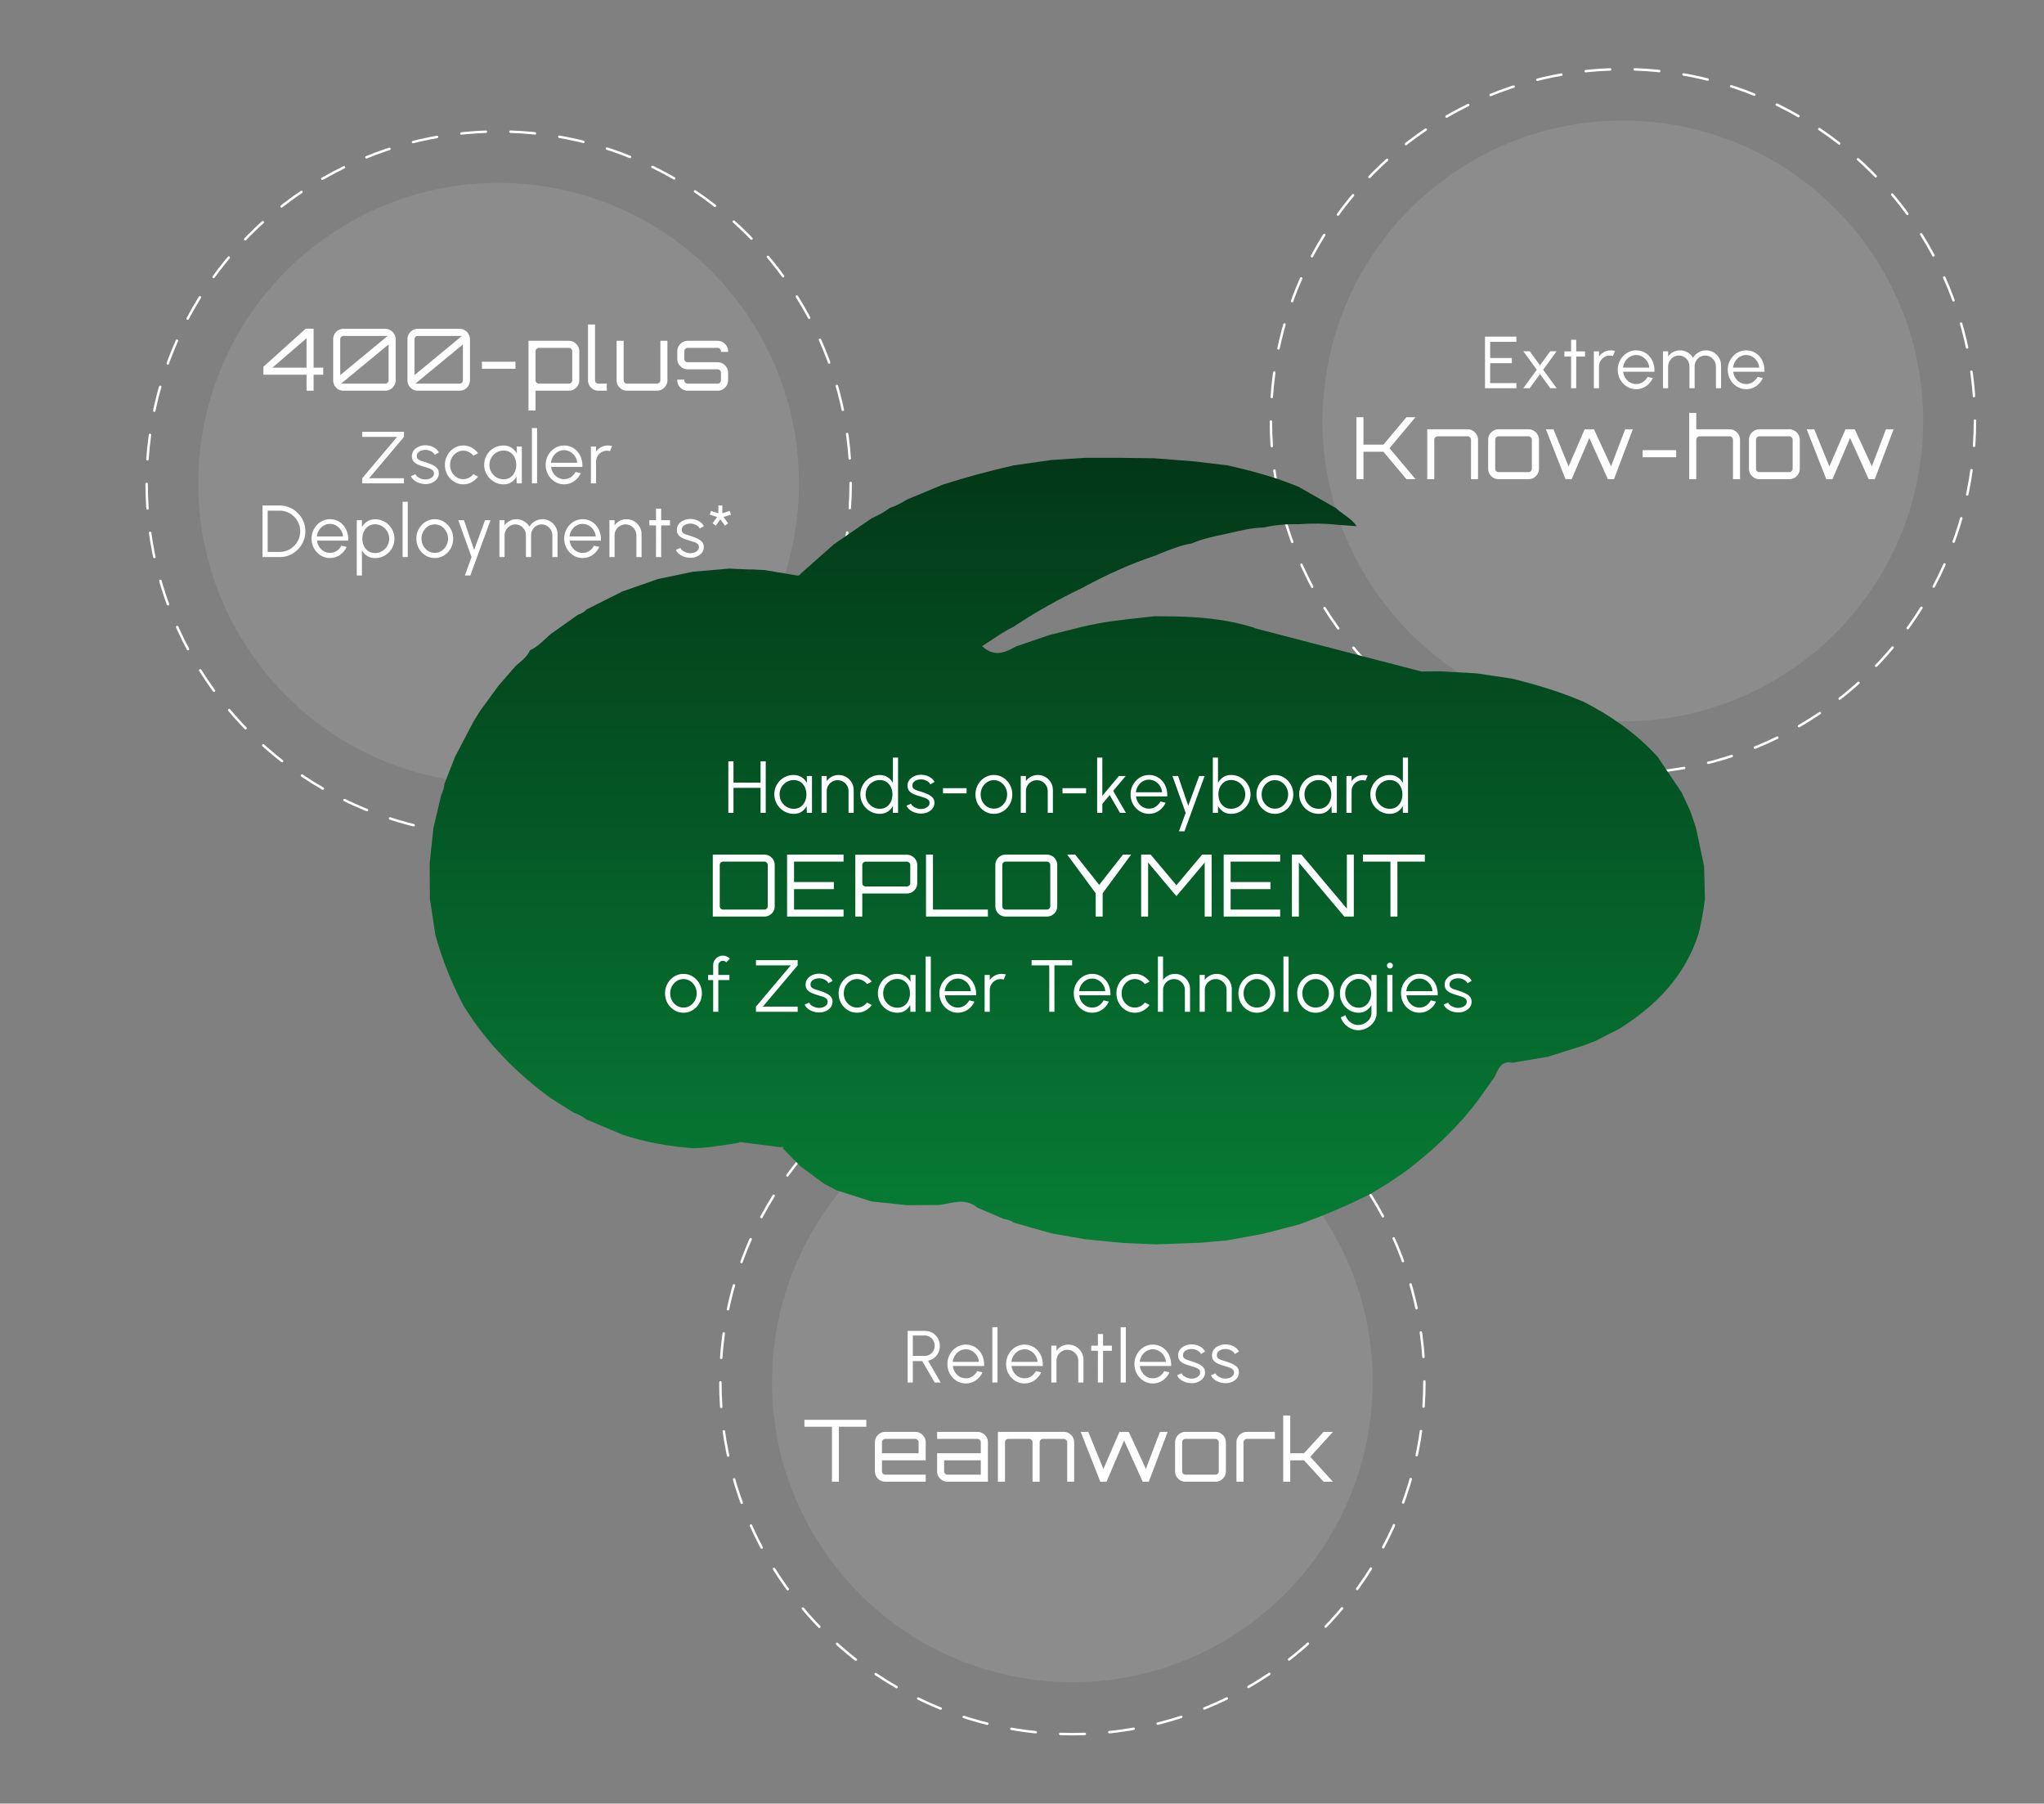 <svg xmlns="http://www.w3.org/2000/svg" width="832" height="734" viewBox="0 0 832 734" fill="none"><rect x="0" y="0" width="832" height="734" fill="#808080" stroke="none"/><circle cx="660.6" cy="171.435" r="143.285" stroke="white" stroke-linecap="round" stroke-dasharray="10 10"></circle><path d="M757.857 97.278C716.967 43.553 640.266 33.148 586.541 74.038C532.816 114.929 522.411 191.63 563.301 245.355C604.192 299.08 680.893 309.485 734.618 268.594C788.343 227.704 798.747 151.003 757.857 97.278Z" fill="white" fill-opacity="0.1"></path><circle cx="436.508" cy="562.45" r="143.285" stroke="white" stroke-linecap="round" stroke-dasharray="10 10"></circle><path d="M533.765 488.293C492.875 434.568 416.174 424.164 362.449 465.054C308.724 505.944 298.319 582.645 339.209 636.371C380.1 690.096 456.801 700.5 510.526 659.61C564.251 618.72 574.656 542.019 533.765 488.293Z" fill="white" fill-opacity="0.1"></path><circle cx="202.973" cy="196.794" r="143.285" stroke="white" stroke-linecap="round" stroke-dasharray="10 10"></circle><path d="M300.228 122.637C259.338 68.912 182.637 58.508 128.912 99.398C75.187 140.288 64.782 216.989 105.672 270.714C146.563 324.439 223.264 334.844 276.989 293.954C330.714 253.063 341.119 176.362 300.228 122.637Z" fill="white" fill-opacity="0.1"></path><path d="M604.463 158V137H617.243V139.1H606.563V145.7H615.398V147.8H606.563V155.9H617.243V158H604.463ZM620.056 158L625.546 150.47L620.071 142.955H622.666L626.851 148.67L631.021 142.955H633.601L628.141 150.47L633.631 158H631.036L626.851 152.24L622.651 158H620.056ZM645.188 145.1H641.603L641.588 158H639.488L639.503 145.1H636.788V143H639.503L639.488 138.29H641.588L641.603 143H645.188V145.1ZM648.765 158V143H650.865V145.07C651.395 144.31 652.085 143.705 652.935 143.255C653.785 142.805 654.71 142.58 655.71 142.58C656.29 142.58 656.85 142.655 657.39 142.805L656.535 144.89C656.115 144.76 655.705 144.695 655.305 144.695C654.495 144.695 653.75 144.895 653.07 145.295C652.4 145.695 651.865 146.23 651.465 146.9C651.065 147.57 650.865 148.315 650.865 149.135V158H648.765ZM665.991 158.39C664.611 158.39 663.351 158.035 662.211 157.325C661.081 156.615 660.176 155.665 659.496 154.475C658.826 153.275 658.491 151.95 658.491 150.5C658.491 149.4 658.686 148.375 659.076 147.425C659.466 146.465 660.001 145.625 660.681 144.905C661.371 144.175 662.171 143.605 663.081 143.195C663.991 142.785 664.961 142.58 665.991 142.58C667.101 142.58 668.121 142.8 669.051 143.24C669.991 143.68 670.796 144.295 671.466 145.085C672.146 145.875 672.656 146.8 672.996 147.86C673.346 148.92 673.491 150.065 673.431 151.295H660.711C660.831 152.245 661.131 153.095 661.611 153.845C662.101 154.595 662.721 155.19 663.471 155.63C664.231 156.06 665.071 156.28 665.991 156.29C666.991 156.29 667.891 156.03 668.691 155.51C669.501 154.99 670.151 154.275 670.641 153.365L672.771 153.86C672.171 155.19 671.266 156.28 670.056 157.13C668.846 157.97 667.491 158.39 665.991 158.39ZM660.651 149.6H671.316C671.246 148.67 670.961 147.82 670.461 147.05C669.971 146.27 669.336 145.65 668.556 145.19C667.776 144.72 666.921 144.485 665.991 144.485C665.061 144.485 664.211 144.715 663.441 145.175C662.671 145.625 662.041 146.24 661.551 147.02C661.061 147.79 660.761 148.65 660.651 149.6ZM676.903 158V143H679.003V145.07C679.543 144.31 680.233 143.705 681.073 143.255C681.913 142.805 682.833 142.58 683.833 142.58C684.963 142.58 685.998 142.86 686.938 143.42C687.878 143.97 688.613 144.705 689.143 145.625C689.673 144.705 690.403 143.97 691.333 143.42C692.263 142.86 693.293 142.58 694.423 142.58C695.553 142.58 696.583 142.855 697.513 143.405C698.443 143.955 699.183 144.695 699.733 145.625C700.283 146.555 700.558 147.585 700.558 148.715V158H698.458V149.18C698.458 148.38 698.263 147.64 697.873 146.96C697.483 146.28 696.958 145.735 696.298 145.325C695.648 144.905 694.923 144.695 694.123 144.695C693.323 144.695 692.593 144.89 691.933 145.28C691.283 145.66 690.763 146.19 690.373 146.87C689.983 147.54 689.788 148.31 689.788 149.18V158H687.688V149.18C687.688 148.31 687.493 147.54 687.103 146.87C686.713 146.19 686.188 145.66 685.528 145.28C684.868 144.89 684.138 144.695 683.338 144.695C682.548 144.695 681.823 144.905 681.163 145.325C680.503 145.735 679.978 146.28 679.588 146.96C679.198 147.64 679.003 148.38 679.003 149.18V158H676.903ZM710.77 158.39C709.39 158.39 708.13 158.035 706.99 157.325C705.86 156.615 704.955 155.665 704.275 154.475C703.605 153.275 703.27 151.95 703.27 150.5C703.27 149.4 703.465 148.375 703.855 147.425C704.245 146.465 704.78 145.625 705.46 144.905C706.15 144.175 706.95 143.605 707.86 143.195C708.77 142.785 709.74 142.58 710.77 142.58C711.88 142.58 712.9 142.8 713.83 143.24C714.77 143.68 715.575 144.295 716.245 145.085C716.925 145.875 717.435 146.8 717.775 147.86C718.125 148.92 718.27 150.065 718.21 151.295H705.49C705.61 152.245 705.91 153.095 706.39 153.845C706.88 154.595 707.5 155.19 708.25 155.63C709.01 156.06 709.85 156.28 710.77 156.29C711.77 156.29 712.67 156.03 713.47 155.51C714.28 154.99 714.93 154.275 715.42 153.365L717.55 153.86C716.95 155.19 716.045 156.28 714.835 157.13C713.625 157.97 712.27 158.39 710.77 158.39ZM705.43 149.6H716.095C716.025 148.67 715.74 147.82 715.24 147.05C714.75 146.27 714.115 145.65 713.335 145.19C712.555 144.72 711.7 144.485 710.77 144.485C709.84 144.485 708.99 144.715 708.22 145.175C707.45 145.625 706.82 146.24 706.33 147.02C705.84 147.79 705.54 148.65 705.43 149.6Z" fill="white"></path><path d="M552.113 195V169.8H554.983V180.965H563.103L572.483 169.8H576.123V169.835L565.588 182.4L576.158 194.965V195H572.483L563.103 183.835H554.983V195H552.113ZM580.949 195V174.7H597.399C598.169 174.7 598.869 174.898 599.499 175.295C600.152 175.668 600.666 176.182 601.039 176.835C601.436 177.465 601.634 178.165 601.634 178.935V195H598.764V178.935C598.764 178.562 598.624 178.247 598.344 177.99C598.087 177.71 597.772 177.57 597.399 177.57H585.219C584.846 177.57 584.519 177.71 584.239 177.99C583.959 178.247 583.819 178.562 583.819 178.935V195H580.949ZM609.986 195C609.216 195 608.505 194.813 607.851 194.44C607.221 194.043 606.708 193.53 606.311 192.9C605.938 192.247 605.751 191.535 605.751 190.765V178.935C605.751 178.165 605.938 177.465 606.311 176.835C606.708 176.182 607.221 175.668 607.851 175.295C608.505 174.898 609.216 174.7 609.986 174.7H622.167C622.96 174.7 623.672 174.898 624.302 175.295C624.955 175.668 625.468 176.182 625.841 176.835C626.238 177.465 626.437 178.165 626.437 178.935V190.765C626.437 191.535 626.238 192.247 625.841 192.9C625.468 193.53 624.955 194.043 624.302 194.44C623.672 194.813 622.96 195 622.167 195H609.986ZM609.986 192.13H622.167C622.54 192.13 622.855 192.002 623.112 191.745C623.392 191.465 623.531 191.138 623.531 190.765V178.935C623.531 178.562 623.392 178.247 623.112 177.99C622.855 177.71 622.54 177.57 622.167 177.57H609.986C609.613 177.57 609.286 177.71 609.006 177.99C608.75 178.247 608.621 178.562 608.621 178.935V190.765C608.621 191.138 608.75 191.465 609.006 191.745C609.286 192.002 609.613 192.13 609.986 192.13ZM637.224 195L629.244 174.7H632.324L638.484 189.82L645.029 174.7H648.809L655.774 189.785L661.514 174.7H664.629L656.964 195H654.479L646.919 178.235L639.744 195H637.224ZM668.63 186.075V183.205H682.28V186.075H668.63ZM687.586 195V168.05H690.456V174.7H704.036C704.806 174.7 705.506 174.898 706.136 175.295C706.789 175.668 707.302 176.182 707.676 176.835C708.072 177.465 708.271 178.165 708.271 178.935V195H705.401V178.935C705.401 178.562 705.261 178.247 704.981 177.99C704.724 177.71 704.409 177.57 704.036 177.57H691.856C691.482 177.57 691.156 177.71 690.876 177.99C690.596 178.247 690.456 178.562 690.456 178.935V195H687.586ZM716.145 195C715.375 195 714.663 194.813 714.01 194.44C713.38 194.043 712.866 193.53 712.47 192.9C712.096 192.247 711.91 191.535 711.91 190.765V178.935C711.91 178.165 712.096 177.465 712.47 176.835C712.866 176.182 713.38 175.668 714.01 175.295C714.663 174.898 715.375 174.7 716.145 174.7H728.325C729.118 174.7 729.83 174.898 730.46 175.295C731.113 175.668 731.626 176.182 732 176.835C732.396 177.465 732.595 178.165 732.595 178.935V190.765C732.595 191.535 732.396 192.247 732 192.9C731.626 193.53 731.113 194.043 730.46 194.44C729.83 194.813 729.118 195 728.325 195H716.145ZM716.145 192.13H728.325C728.698 192.13 729.013 192.002 729.27 191.745C729.55 191.465 729.69 191.138 729.69 190.765V178.935C729.69 178.562 729.55 178.247 729.27 177.99C729.013 177.71 728.698 177.57 728.325 177.57H716.145C715.771 177.57 715.445 177.71 715.165 177.99C714.908 178.247 714.78 178.562 714.78 178.935V190.765C714.78 191.138 714.908 191.465 715.165 191.745C715.445 192.002 715.771 192.13 716.145 192.13ZM743.382 195L735.402 174.7H738.482L744.642 189.82L751.187 174.7H754.967L761.932 189.785L767.672 174.7H770.787L763.122 195H760.637L753.077 178.235L745.902 195H743.382Z" fill="white"></path><path d="M338.633 603V580.635H327.433V577.8H352.633V580.635H341.468V603H338.633ZM360.361 603C359.591 603 358.879 602.814 358.226 602.44C357.596 602.044 357.082 601.53 356.686 600.9C356.312 600.247 356.126 599.535 356.126 598.765V586.935C356.126 586.165 356.312 585.465 356.686 584.835C357.082 584.182 357.596 583.669 358.226 583.295C358.879 582.899 359.591 582.7 360.361 582.7H372.541C373.334 582.7 374.046 582.899 374.676 583.295C375.329 583.669 375.842 584.182 376.216 584.835C376.612 585.465 376.811 586.165 376.811 586.935V594.285H358.996V598.765C358.996 599.139 359.124 599.465 359.381 599.745C359.661 600.002 359.987 600.13 360.361 600.13H376.811V603H360.361ZM358.996 591.415H373.906V586.935C373.906 586.562 373.766 586.247 373.486 585.99C373.229 585.71 372.914 585.57 372.541 585.57H360.361C359.987 585.57 359.661 585.71 359.381 585.99C359.124 586.247 358.996 586.562 358.996 586.935V591.415ZM385.679 603C384.909 603 384.198 602.814 383.544 602.44C382.914 602.044 382.401 601.53 382.004 600.9C381.631 600.247 381.444 599.535 381.444 598.765V591.415H399.224V586.935C399.224 586.562 399.084 586.247 398.804 585.99C398.548 585.71 398.233 585.57 397.859 585.57H381.444V582.7H397.859C398.653 582.7 399.364 582.899 399.994 583.295C400.648 583.669 401.161 584.182 401.534 584.835C401.931 585.465 402.129 586.165 402.129 586.935V603H385.679ZM385.679 600.13H399.224V594.285H384.314V598.765C384.314 599.139 384.443 599.465 384.699 599.745C384.979 600.002 385.306 600.13 385.679 600.13ZM406.182 603V582.7H432.992C433.786 582.7 434.497 582.899 435.127 583.295C435.781 583.669 436.294 584.182 436.667 584.835C437.041 585.465 437.227 586.165 437.227 586.935V603H434.392V586.935C434.392 586.562 434.252 586.247 433.972 585.99C433.692 585.71 433.366 585.57 432.992 585.57H424.557C424.184 585.57 423.857 585.71 423.577 585.99C423.321 586.247 423.192 586.562 423.192 586.935V603H420.287V586.935C420.287 586.562 420.147 586.247 419.867 585.99C419.611 585.71 419.296 585.57 418.922 585.57H410.452C410.079 585.57 409.752 585.71 409.472 585.99C409.216 586.247 409.087 586.562 409.087 586.935V603H406.182ZM447.873 603L439.893 582.7H442.973L449.133 597.82L455.678 582.7H459.458L466.423 597.785L472.163 582.7H475.278L467.613 603H465.128L457.568 586.235L450.393 603H447.873ZM482.549 603C481.779 603 481.067 602.814 480.414 602.44C479.784 602.044 479.271 601.53 478.874 600.9C478.501 600.247 478.314 599.535 478.314 598.765V586.935C478.314 586.165 478.501 585.465 478.874 584.835C479.271 584.182 479.784 583.669 480.414 583.295C481.067 582.899 481.779 582.7 482.549 582.7H494.729C495.522 582.7 496.234 582.899 496.864 583.295C497.517 583.669 498.031 584.182 498.404 584.835C498.801 585.465 498.999 586.165 498.999 586.935V598.765C498.999 599.535 498.801 600.247 498.404 600.9C498.031 601.53 497.517 602.044 496.864 602.44C496.234 602.814 495.522 603 494.729 603H482.549ZM482.549 600.13H494.729C495.102 600.13 495.417 600.002 495.674 599.745C495.954 599.465 496.094 599.139 496.094 598.765V586.935C496.094 586.562 495.954 586.247 495.674 585.99C495.417 585.71 495.102 585.57 494.729 585.57H482.549C482.176 585.57 481.849 585.71 481.569 585.99C481.312 586.247 481.184 586.562 481.184 586.935V598.765C481.184 599.139 481.312 599.465 481.569 599.745C481.849 600.002 482.176 600.13 482.549 600.13ZM503.291 603V586.935C503.291 586.165 503.477 585.465 503.851 584.835C504.247 584.182 504.761 583.669 505.391 583.295C506.044 582.899 506.756 582.7 507.526 582.7H518.936V585.57H507.526C507.152 585.57 506.826 585.71 506.546 585.99C506.289 586.247 506.161 586.562 506.161 586.935V603H503.291ZM522.321 603V576.05H525.191V591.415H530.791L538.771 582.7H542.551V582.735L533.346 592.85L542.516 602.965V603H538.771L530.791 594.285H525.191V603H522.321Z" fill="white"></path><path d="M369.46 562.622V541.622H376.585C377.705 541.622 378.715 541.897 379.615 542.447C380.515 542.987 381.23 543.722 381.76 544.652C382.29 545.572 382.555 546.607 382.555 547.757C382.555 548.787 382.345 549.722 381.925 550.562C381.505 551.402 380.93 552.097 380.2 552.647C379.48 553.197 378.665 553.562 377.755 553.742L382.885 562.622H380.455L375.4 553.907H371.56V562.622H369.46ZM371.56 551.807H376.405C377.145 551.807 377.82 551.627 378.43 551.267C379.05 550.897 379.54 550.402 379.9 549.782C380.27 549.152 380.455 548.442 380.455 547.652C380.455 546.862 380.27 546.157 379.9 545.537C379.54 544.907 379.05 544.412 378.43 544.052C377.82 543.682 377.145 543.497 376.405 543.497H371.56V551.807ZM393.132 563.012C391.752 563.012 390.492 562.657 389.352 561.947C388.222 561.237 387.317 560.287 386.637 559.097C385.967 557.897 385.632 556.572 385.632 555.122C385.632 554.022 385.827 552.997 386.217 552.047C386.607 551.087 387.142 550.247 387.822 549.527C388.512 548.797 389.312 548.227 390.222 547.817C391.132 547.407 392.102 547.202 393.132 547.202C394.242 547.202 395.262 547.422 396.192 547.862C397.132 548.302 397.937 548.917 398.607 549.707C399.287 550.497 399.797 551.422 400.137 552.482C400.487 553.542 400.632 554.687 400.572 555.917H387.852C387.972 556.867 388.272 557.717 388.752 558.467C389.242 559.217 389.862 559.812 390.612 560.252C391.372 560.682 392.212 560.902 393.132 560.912C394.132 560.912 395.032 560.652 395.832 560.132C396.642 559.612 397.292 558.897 397.782 557.987L399.912 558.482C399.312 559.812 398.407 560.902 397.197 561.752C395.987 562.592 394.632 563.012 393.132 563.012ZM387.792 554.222H398.457C398.387 553.292 398.102 552.442 397.602 551.672C397.112 550.892 396.477 550.272 395.697 549.812C394.917 549.342 394.062 549.107 393.132 549.107C392.202 549.107 391.352 549.337 390.582 549.797C389.812 550.247 389.182 550.862 388.692 551.642C388.202 552.412 387.902 553.272 387.792 554.222ZM403.926 562.622V540.122H406.026V562.622H403.926ZM417.022 563.012C415.642 563.012 414.382 562.657 413.242 561.947C412.112 561.237 411.207 560.287 410.527 559.097C409.857 557.897 409.522 556.572 409.522 555.122C409.522 554.022 409.717 552.997 410.107 552.047C410.497 551.087 411.032 550.247 411.712 549.527C412.402 548.797 413.202 548.227 414.112 547.817C415.022 547.407 415.992 547.202 417.022 547.202C418.132 547.202 419.152 547.422 420.082 547.862C421.022 548.302 421.827 548.917 422.497 549.707C423.177 550.497 423.687 551.422 424.027 552.482C424.377 553.542 424.522 554.687 424.462 555.917H411.742C411.862 556.867 412.162 557.717 412.642 558.467C413.132 559.217 413.752 559.812 414.502 560.252C415.262 560.682 416.102 560.902 417.022 560.912C418.022 560.912 418.922 560.652 419.722 560.132C420.532 559.612 421.182 558.897 421.672 557.987L423.802 558.482C423.202 559.812 422.297 560.902 421.087 561.752C419.877 562.592 418.522 563.012 417.022 563.012ZM411.682 554.222H422.347C422.277 553.292 421.992 552.442 421.492 551.672C421.002 550.892 420.367 550.272 419.587 549.812C418.807 549.342 417.952 549.107 417.022 549.107C416.092 549.107 415.242 549.337 414.472 549.797C413.702 550.247 413.072 550.862 412.582 551.642C412.092 552.412 411.792 553.272 411.682 554.222ZM441.013 553.337V562.622H438.913V553.757C438.913 552.937 438.713 552.192 438.313 551.522C437.913 550.852 437.378 550.317 436.708 549.917C436.038 549.517 435.293 549.317 434.473 549.317C433.663 549.317 432.918 549.517 432.238 549.917C431.568 550.317 431.033 550.852 430.633 551.522C430.233 552.192 430.033 552.937 430.033 553.757V562.622H427.933V547.622H430.033V549.692C430.563 548.932 431.253 548.327 432.103 547.877C432.953 547.427 433.878 547.202 434.878 547.202C436.008 547.202 437.038 547.477 437.968 548.027C438.898 548.577 439.638 549.317 440.188 550.247C440.738 551.177 441.013 552.207 441.013 553.337ZM452.582 549.722H448.997L448.982 562.622H446.882L446.897 549.722H444.182V547.622H446.897L446.882 542.912H448.982L448.997 547.622H452.582V549.722ZM456.159 562.622V540.122H458.259V562.622H456.159ZM469.255 563.012C467.875 563.012 466.615 562.657 465.475 561.947C464.345 561.237 463.44 560.287 462.76 559.097C462.09 557.897 461.755 556.572 461.755 555.122C461.755 554.022 461.95 552.997 462.34 552.047C462.73 551.087 463.265 550.247 463.945 549.527C464.635 548.797 465.435 548.227 466.345 547.817C467.255 547.407 468.225 547.202 469.255 547.202C470.365 547.202 471.385 547.422 472.315 547.862C473.255 548.302 474.06 548.917 474.73 549.707C475.41 550.497 475.92 551.422 476.26 552.482C476.61 553.542 476.755 554.687 476.695 555.917H463.975C464.095 556.867 464.395 557.717 464.875 558.467C465.365 559.217 465.985 559.812 466.735 560.252C467.495 560.682 468.335 560.902 469.255 560.912C470.255 560.912 471.155 560.652 471.955 560.132C472.765 559.612 473.415 558.897 473.905 557.987L476.035 558.482C475.435 559.812 474.53 560.902 473.32 561.752C472.11 562.592 470.755 563.012 469.255 563.012ZM463.915 554.222H474.58C474.51 553.292 474.225 552.442 473.725 551.672C473.235 550.892 472.6 550.272 471.82 549.812C471.04 549.342 470.185 549.107 469.255 549.107C468.325 549.107 467.475 549.337 466.705 549.797C465.935 550.247 465.305 550.862 464.815 551.642C464.325 552.412 464.025 553.272 463.915 554.222ZM484.83 562.907C484.01 562.887 483.21 562.737 482.43 562.457C481.65 562.177 480.97 561.797 480.39 561.317C479.81 560.837 479.395 560.292 479.145 559.682L480.96 558.902C481.12 559.292 481.415 559.652 481.845 559.982C482.285 560.302 482.785 560.562 483.345 560.762C483.905 560.952 484.46 561.047 485.01 561.047C485.62 561.047 486.19 560.947 486.72 560.747C487.25 560.547 487.68 560.262 488.01 559.892C488.35 559.512 488.52 559.067 488.52 558.557C488.52 558.007 488.34 557.577 487.98 557.267C487.62 556.947 487.165 556.697 486.615 556.517C486.065 556.327 485.5 556.147 484.92 555.977C483.86 555.687 482.925 555.367 482.115 555.017C481.305 554.667 480.67 554.222 480.21 553.682C479.76 553.132 479.535 552.427 479.535 551.567C479.535 550.657 479.79 549.872 480.3 549.212C480.82 548.542 481.495 548.027 482.325 547.667C483.165 547.297 484.06 547.112 485.01 547.112C486.23 547.112 487.34 547.377 488.34 547.907C489.35 548.437 490.08 549.142 490.53 550.022L488.835 551.027C488.655 550.617 488.37 550.262 487.98 549.962C487.59 549.662 487.145 549.427 486.645 549.257C486.155 549.087 485.655 548.997 485.145 548.987C484.505 548.977 483.91 549.072 483.36 549.272C482.81 549.462 482.365 549.747 482.025 550.127C481.695 550.507 481.53 550.972 481.53 551.522C481.53 552.072 481.695 552.492 482.025 552.782C482.355 553.062 482.8 553.292 483.36 553.472C483.93 553.642 484.57 553.842 485.28 554.072C486.19 554.362 487.045 554.692 487.845 555.062C488.645 555.432 489.29 555.892 489.78 556.442C490.27 556.992 490.51 557.687 490.5 558.527C490.5 559.427 490.23 560.212 489.69 560.882C489.15 561.552 488.45 562.067 487.59 562.427C486.73 562.777 485.81 562.937 484.83 562.907ZM498.621 562.907C497.801 562.887 497.001 562.737 496.221 562.457C495.441 562.177 494.761 561.797 494.181 561.317C493.601 560.837 493.186 560.292 492.936 559.682L494.751 558.902C494.911 559.292 495.206 559.652 495.636 559.982C496.076 560.302 496.576 560.562 497.136 560.762C497.696 560.952 498.251 561.047 498.801 561.047C499.411 561.047 499.981 560.947 500.511 560.747C501.041 560.547 501.471 560.262 501.801 559.892C502.141 559.512 502.311 559.067 502.311 558.557C502.311 558.007 502.131 557.577 501.771 557.267C501.411 556.947 500.956 556.697 500.406 556.517C499.856 556.327 499.291 556.147 498.711 555.977C497.651 555.687 496.716 555.367 495.906 555.017C495.096 554.667 494.461 554.222 494.001 553.682C493.551 553.132 493.326 552.427 493.326 551.567C493.326 550.657 493.581 549.872 494.091 549.212C494.611 548.542 495.286 548.027 496.116 547.667C496.956 547.297 497.851 547.112 498.801 547.112C500.021 547.112 501.131 547.377 502.131 547.907C503.141 548.437 503.871 549.142 504.321 550.022L502.626 551.027C502.446 550.617 502.161 550.262 501.771 549.962C501.381 549.662 500.936 549.427 500.436 549.257C499.946 549.087 499.446 548.997 498.936 548.987C498.296 548.977 497.701 549.072 497.151 549.272C496.601 549.462 496.156 549.747 495.816 550.127C495.486 550.507 495.321 550.972 495.321 551.522C495.321 552.072 495.486 552.492 495.816 552.782C496.146 553.062 496.591 553.292 497.151 553.472C497.721 553.642 498.361 553.842 499.071 554.072C499.981 554.362 500.836 554.692 501.636 555.062C502.436 555.432 503.081 555.892 503.571 556.442C504.061 556.992 504.301 557.687 504.291 558.527C504.291 559.427 504.021 560.212 503.481 560.882C502.941 561.552 502.241 562.067 501.381 562.427C500.521 562.777 499.601 562.937 498.621 562.907Z" fill="white"></path><path d="M124.781 159V152.49H107.211V149.27L124.431 133.765H127.651V149.62H131.571V152.49H127.651V159H124.781ZM110.886 149.62H124.781V137.65L110.886 149.62ZM139.848 159C139.054 159 138.331 158.813 137.678 158.44C137.048 158.043 136.546 157.53 136.173 156.9C135.799 156.247 135.613 155.535 135.613 154.765V138.07C135.613 137.277 135.799 136.565 136.173 135.935C136.546 135.282 137.048 134.768 137.678 134.395C138.331 133.998 139.054 133.8 139.848 133.8H156.823C157.593 133.8 158.293 133.998 158.923 134.395C159.576 134.768 160.089 135.282 160.463 135.935C160.859 136.565 161.058 137.277 161.058 138.07V154.765C161.058 155.535 160.859 156.247 160.463 156.9C160.089 157.53 159.576 158.043 158.923 158.44C158.293 158.813 157.593 159 156.823 159H139.848ZM138.833 156.13H156.823C157.196 156.13 157.511 156.002 157.768 155.745C158.048 155.465 158.188 155.138 158.188 154.765V140.17L138.833 156.13ZM138.483 152.665L157.803 136.705H139.848C139.474 136.705 139.148 136.845 138.868 137.125C138.611 137.382 138.483 137.697 138.483 138.07V152.665ZM170.087 159C169.294 159 168.57 158.813 167.917 158.44C167.287 158.043 166.785 157.53 166.412 156.9C166.039 156.247 165.852 155.535 165.852 154.765V138.07C165.852 137.277 166.039 136.565 166.412 135.935C166.785 135.282 167.287 134.768 167.917 134.395C168.57 133.998 169.294 133.8 170.087 133.8H187.062C187.832 133.8 188.532 133.998 189.162 134.395C189.815 134.768 190.329 135.282 190.702 135.935C191.099 136.565 191.297 137.277 191.297 138.07V154.765C191.297 155.535 191.099 156.247 190.702 156.9C190.329 157.53 189.815 158.043 189.162 158.44C188.532 158.813 187.832 159 187.062 159H170.087ZM169.072 156.13H187.062C187.435 156.13 187.75 156.002 188.007 155.745C188.287 155.465 188.427 155.138 188.427 154.765V140.17L169.072 156.13ZM168.722 152.665L188.042 136.705H170.087C169.714 136.705 169.387 136.845 169.107 137.125C168.85 137.382 168.722 137.697 168.722 138.07V152.665ZM196.162 150.075V147.205H209.812V150.075H196.162ZM215.118 167.05V138.7H231.568C232.338 138.7 233.038 138.898 233.668 139.295C234.321 139.668 234.834 140.182 235.208 140.835C235.604 141.465 235.803 142.165 235.803 142.935V154.765C235.803 155.535 235.604 156.247 235.208 156.9C234.834 157.53 234.321 158.043 233.668 158.44C233.038 158.813 232.338 159 231.568 159H217.988V167.05H215.118ZM219.388 156.13H231.568C231.941 156.13 232.256 156.002 232.513 155.745C232.793 155.465 232.933 155.138 232.933 154.765V142.935C232.933 142.562 232.793 142.247 232.513 141.99C232.256 141.71 231.941 141.57 231.568 141.57H219.388C219.014 141.57 218.688 141.71 218.408 141.99C218.128 142.247 217.988 142.562 217.988 142.935V154.765C217.988 155.138 218.128 155.465 218.408 155.745C218.688 156.002 219.014 156.13 219.388 156.13ZM243.575 159C242.805 159 242.093 158.813 241.44 158.44C240.81 158.043 240.296 157.53 239.9 156.9C239.526 156.247 239.34 155.535 239.34 154.765V132.05H242.21V154.765C242.21 155.138 242.338 155.465 242.595 155.745C242.875 156.002 243.201 156.13 243.575 156.13H247.005V159H243.575ZM255.221 159C254.451 159 253.74 158.813 253.086 158.44C252.456 158.043 251.943 157.53 251.546 156.9C251.173 156.247 250.986 155.535 250.986 154.765V138.7H253.856V154.765C253.856 155.138 253.985 155.465 254.241 155.745C254.521 156.002 254.848 156.13 255.221 156.13H267.401C267.775 156.13 268.101 156.002 268.381 155.745C268.661 155.465 268.801 155.138 268.801 154.765V138.7H271.671V154.765C271.671 155.535 271.473 156.247 271.076 156.9C270.703 157.53 270.19 158.043 269.536 158.44C268.906 158.813 268.195 159 267.401 159H255.221ZM279.92 159C279.15 159 278.438 158.813 277.785 158.44C277.155 158.043 276.641 157.53 276.245 156.9C275.871 156.247 275.685 155.535 275.685 154.765V154.485H278.555V154.765C278.555 155.138 278.683 155.465 278.94 155.745C279.22 156.002 279.546 156.13 279.92 156.13H292.1C292.473 156.13 292.788 156.002 293.045 155.745C293.325 155.465 293.465 155.138 293.465 154.765V151.65C293.465 151.277 293.325 150.962 293.045 150.705C292.788 150.425 292.473 150.285 292.1 150.285H279.92C279.15 150.285 278.438 150.098 277.785 149.725C277.155 149.328 276.641 148.815 276.245 148.185C275.871 147.532 275.685 146.82 275.685 146.05V142.935C275.685 142.165 275.871 141.465 276.245 140.835C276.641 140.182 277.155 139.668 277.785 139.295C278.438 138.898 279.15 138.7 279.92 138.7H292.1C292.893 138.7 293.605 138.898 294.235 139.295C294.888 139.668 295.401 140.182 295.775 140.835C296.171 141.465 296.37 142.165 296.37 142.935V143.215H293.465V142.935C293.465 142.562 293.325 142.247 293.045 141.99C292.788 141.71 292.473 141.57 292.1 141.57H279.92C279.546 141.57 279.22 141.71 278.94 141.99C278.683 142.247 278.555 142.562 278.555 142.935V146.05C278.555 146.423 278.683 146.75 278.94 147.03C279.22 147.287 279.546 147.415 279.92 147.415H292.1C292.893 147.415 293.605 147.613 294.235 148.01C294.888 148.383 295.401 148.897 295.775 149.55C296.171 150.18 296.37 150.88 296.37 151.65V154.765C296.37 155.535 296.171 156.247 295.775 156.9C295.401 157.53 294.888 158.043 294.235 158.44C293.605 158.813 292.893 159 292.1 159H279.92Z" fill="white"></path><path d="M147.452 196.713V194.613L161.627 177.813H147.452V175.713H164.432V177.813L150.257 194.613H164.432V196.713H147.452ZM172.952 196.998C172.132 196.978 171.332 196.828 170.552 196.548C169.772 196.268 169.092 195.888 168.512 195.408C167.932 194.928 167.517 194.383 167.267 193.773L169.082 192.993C169.242 193.383 169.537 193.743 169.967 194.073C170.407 194.393 170.907 194.653 171.467 194.853C172.027 195.043 172.582 195.138 173.132 195.138C173.742 195.138 174.312 195.038 174.842 194.838C175.372 194.638 175.802 194.353 176.132 193.983C176.472 193.603 176.642 193.158 176.642 192.648C176.642 192.098 176.462 191.668 176.102 191.358C175.742 191.038 175.287 190.788 174.737 190.608C174.187 190.418 173.622 190.238 173.042 190.068C171.982 189.778 171.047 189.458 170.237 189.108C169.427 188.758 168.792 188.313 168.332 187.773C167.882 187.223 167.657 186.518 167.657 185.658C167.657 184.748 167.912 183.963 168.422 183.303C168.942 182.633 169.617 182.118 170.447 181.758C171.287 181.388 172.182 181.203 173.132 181.203C174.352 181.203 175.462 181.468 176.462 181.998C177.472 182.528 178.202 183.233 178.652 184.113L176.957 185.118C176.777 184.708 176.492 184.353 176.102 184.053C175.712 183.753 175.267 183.518 174.767 183.348C174.277 183.178 173.777 183.088 173.267 183.078C172.627 183.068 172.032 183.163 171.482 183.363C170.932 183.553 170.487 183.838 170.147 184.218C169.817 184.598 169.652 185.063 169.652 185.613C169.652 186.163 169.817 186.583 170.147 186.873C170.477 187.153 170.922 187.383 171.482 187.563C172.052 187.733 172.692 187.933 173.402 188.163C174.312 188.453 175.167 188.783 175.967 189.153C176.767 189.523 177.412 189.983 177.902 190.533C178.392 191.083 178.632 191.778 178.622 192.618C178.622 193.518 178.352 194.303 177.812 194.973C177.272 195.643 176.572 196.158 175.712 196.518C174.852 196.868 173.932 197.028 172.952 196.998ZM192.7 192.948L194.575 193.968C193.895 194.918 193.03 195.678 191.98 196.248C190.94 196.818 189.81 197.103 188.59 197.103C187.21 197.103 185.95 196.748 184.81 196.038C183.68 195.328 182.775 194.378 182.095 193.188C181.425 191.988 181.09 190.663 181.09 189.213C181.09 188.113 181.285 187.088 181.675 186.138C182.065 185.178 182.6 184.338 183.28 183.618C183.97 182.888 184.77 182.318 185.68 181.908C186.59 181.498 187.56 181.293 188.59 181.293C189.81 181.293 190.94 181.578 191.98 182.148C193.03 182.718 193.895 183.483 194.575 184.443L192.7 185.448C192.18 184.788 191.555 184.283 190.825 183.933C190.095 183.573 189.35 183.393 188.59 183.393C187.58 183.393 186.665 183.663 185.845 184.203C185.025 184.733 184.375 185.438 183.895 186.318C183.425 187.198 183.19 188.163 183.19 189.213C183.19 190.263 183.43 191.228 183.91 192.108C184.4 192.988 185.055 193.693 185.875 194.223C186.695 194.743 187.6 195.003 188.59 195.003C189.41 195.003 190.18 194.813 190.9 194.433C191.62 194.053 192.22 193.558 192.7 192.948ZM210.308 181.713H212.408V196.713H210.308L210.233 193.923C209.743 194.873 209.058 195.643 208.178 196.233C207.298 196.813 206.248 197.103 205.028 197.103C203.928 197.103 202.898 196.898 201.938 196.488C200.978 196.068 200.133 195.493 199.403 194.763C198.673 194.033 198.103 193.188 197.693 192.228C197.283 191.268 197.078 190.238 197.078 189.138C197.078 188.058 197.278 187.043 197.678 186.093C198.088 185.143 198.648 184.308 199.358 183.588C200.078 182.868 200.908 182.308 201.848 181.908C202.798 181.498 203.813 181.293 204.893 181.293C206.143 181.293 207.233 181.593 208.163 182.193C209.093 182.783 209.833 183.558 210.383 184.518L210.308 181.713ZM204.983 195.063C206.053 195.063 206.973 194.803 207.743 194.283C208.513 193.753 209.103 193.043 209.513 192.153C209.933 191.263 210.143 190.283 210.143 189.213C210.143 188.113 209.933 187.123 209.513 186.243C209.093 185.353 208.498 184.648 207.728 184.128C206.958 183.608 206.043 183.348 204.983 183.348C203.923 183.348 202.953 183.613 202.073 184.143C201.203 184.663 200.508 185.368 199.988 186.258C199.478 187.148 199.223 188.133 199.223 189.213C199.223 190.303 199.488 191.293 200.018 192.183C200.548 193.063 201.248 193.763 202.118 194.283C202.998 194.803 203.953 195.063 204.983 195.063ZM216.515 196.713V174.213H218.615V196.713H216.515ZM229.611 197.103C228.231 197.103 226.971 196.748 225.831 196.038C224.701 195.328 223.796 194.378 223.116 193.188C222.446 191.988 222.111 190.663 222.111 189.213C222.111 188.113 222.306 187.088 222.696 186.138C223.086 185.178 223.621 184.338 224.301 183.618C224.991 182.888 225.791 182.318 226.701 181.908C227.611 181.498 228.581 181.293 229.611 181.293C230.721 181.293 231.741 181.513 232.671 181.953C233.611 182.393 234.416 183.008 235.086 183.798C235.766 184.588 236.276 185.513 236.616 186.573C236.966 187.633 237.111 188.778 237.051 190.008H224.331C224.451 190.958 224.751 191.808 225.231 192.558C225.721 193.308 226.341 193.903 227.091 194.343C227.851 194.773 228.691 194.993 229.611 195.003C230.611 195.003 231.511 194.743 232.311 194.223C233.121 193.703 233.771 192.988 234.261 192.078L236.391 192.573C235.791 193.903 234.886 194.993 233.676 195.843C232.466 196.683 231.111 197.103 229.611 197.103ZM224.271 188.313H234.936C234.866 187.383 234.581 186.533 234.081 185.763C233.591 184.983 232.956 184.363 232.176 183.903C231.396 183.433 230.541 183.198 229.611 183.198C228.681 183.198 227.831 183.428 227.061 183.888C226.291 184.338 225.661 184.953 225.171 185.733C224.681 186.503 224.381 187.363 224.271 188.313ZM240.522 196.713V181.713H242.622V183.783C243.152 183.023 243.842 182.418 244.692 181.968C245.542 181.518 246.467 181.293 247.467 181.293C248.047 181.293 248.607 181.368 249.147 181.518L248.292 183.603C247.872 183.473 247.462 183.408 247.062 183.408C246.252 183.408 245.507 183.608 244.827 184.008C244.157 184.408 243.622 184.943 243.222 185.613C242.822 186.283 242.622 187.028 242.622 187.848V196.713H240.522ZM106.862 226.713V205.713H113.807C115.257 205.713 116.617 205.988 117.887 206.538C119.157 207.078 120.272 207.833 121.232 208.803C122.192 209.763 122.942 210.878 123.482 212.148C124.032 213.408 124.307 214.763 124.307 216.213C124.307 217.663 124.032 219.023 123.482 220.293C122.942 221.553 122.192 222.668 121.232 223.638C120.272 224.598 119.157 225.353 117.887 225.903C116.617 226.443 115.257 226.713 113.807 226.713H106.862ZM108.962 224.613H113.807C114.967 224.613 116.052 224.398 117.062 223.968C118.082 223.528 118.977 222.923 119.747 222.153C120.517 221.383 121.117 220.493 121.547 219.483C121.987 218.463 122.207 217.373 122.207 216.213C122.207 215.053 121.987 213.968 121.547 212.958C121.117 211.938 120.512 211.043 119.732 210.273C118.962 209.503 118.072 208.903 117.062 208.473C116.052 208.033 114.967 207.813 113.807 207.813H108.962V224.613ZM134.313 227.103C132.933 227.103 131.673 226.748 130.533 226.038C129.403 225.328 128.498 224.378 127.818 223.188C127.148 221.988 126.813 220.663 126.813 219.213C126.813 218.113 127.008 217.088 127.398 216.138C127.788 215.178 128.323 214.338 129.003 213.618C129.693 212.888 130.493 212.318 131.403 211.908C132.313 211.498 133.283 211.293 134.313 211.293C135.423 211.293 136.443 211.513 137.373 211.953C138.313 212.393 139.118 213.008 139.788 213.798C140.468 214.588 140.978 215.513 141.318 216.573C141.668 217.633 141.813 218.778 141.753 220.008H129.033C129.153 220.958 129.453 221.808 129.933 222.558C130.423 223.308 131.043 223.903 131.793 224.343C132.553 224.773 133.393 224.993 134.313 225.003C135.313 225.003 136.213 224.743 137.013 224.223C137.823 223.703 138.473 222.988 138.963 222.078L141.093 222.573C140.493 223.903 139.588 224.993 138.378 225.843C137.168 226.683 135.813 227.103 134.313 227.103ZM128.973 218.313H139.638C139.568 217.383 139.283 216.533 138.783 215.763C138.293 214.983 137.658 214.363 136.878 213.903C136.098 213.433 135.243 213.198 134.313 213.198C133.383 213.198 132.533 213.428 131.763 213.888C130.993 214.338 130.363 214.953 129.873 215.733C129.383 216.503 129.083 217.363 128.973 218.313ZM147.325 234.213H145.225V211.713H147.325V214.518C147.845 213.568 148.555 212.798 149.455 212.208C150.355 211.618 151.425 211.323 152.665 211.323C153.755 211.323 154.775 211.528 155.725 211.938C156.685 212.348 157.525 212.918 158.245 213.648C158.965 214.368 159.53 215.203 159.94 216.153C160.35 217.103 160.555 218.123 160.555 219.213C160.555 220.303 160.35 221.328 159.94 222.288C159.53 223.248 158.965 224.093 158.245 224.823C157.525 225.543 156.685 226.108 155.725 226.518C154.775 226.928 153.755 227.133 152.665 227.133C151.425 227.133 150.355 226.838 149.455 226.248C148.555 225.658 147.845 224.888 147.325 223.938V234.213ZM152.65 213.363C151.6 213.363 150.685 213.628 149.905 214.158C149.135 214.678 148.54 215.378 148.12 216.258C147.7 217.138 147.49 218.123 147.49 219.213C147.49 220.283 147.695 221.263 148.105 222.153C148.525 223.043 149.12 223.753 149.89 224.283C150.67 224.813 151.59 225.078 152.65 225.078C153.69 225.078 154.645 224.818 155.515 224.298C156.395 223.778 157.1 223.078 157.63 222.198C158.16 221.308 158.425 220.313 158.425 219.213C158.425 218.143 158.165 217.168 157.645 216.288C157.125 215.398 156.43 214.688 155.56 214.158C154.69 213.628 153.72 213.363 152.65 213.363ZM163.878 226.713V204.213H165.978V226.713H163.878ZM176.974 227.103C175.594 227.103 174.334 226.748 173.194 226.038C172.064 225.328 171.159 224.378 170.479 223.188C169.809 221.988 169.474 220.663 169.474 219.213C169.474 218.113 169.669 217.088 170.059 216.138C170.449 215.178 170.984 214.338 171.664 213.618C172.354 212.888 173.154 212.318 174.064 211.908C174.974 211.498 175.944 211.293 176.974 211.293C178.354 211.293 179.609 211.648 180.739 212.358C181.879 213.068 182.784 214.023 183.454 215.223C184.134 216.423 184.474 217.753 184.474 219.213C184.474 220.303 184.279 221.323 183.889 222.273C183.499 223.223 182.959 224.063 182.269 224.793C181.589 225.513 180.794 226.078 179.884 226.488C178.984 226.898 178.014 227.103 176.974 227.103ZM176.974 225.003C177.994 225.003 178.909 224.738 179.719 224.208C180.539 223.668 181.184 222.958 181.654 222.078C182.134 221.198 182.374 220.243 182.374 219.213C182.374 218.163 182.134 217.198 181.654 216.318C181.174 215.428 180.524 214.718 179.704 214.188C178.894 213.658 177.984 213.393 176.974 213.393C175.954 213.393 175.034 213.663 174.214 214.203C173.404 214.733 172.759 215.438 172.279 216.318C171.809 217.198 171.574 218.163 171.574 219.213C171.574 220.293 171.819 221.273 172.309 222.153C172.799 223.023 173.454 223.718 174.274 224.238C175.094 224.748 175.994 225.003 176.974 225.003ZM197.428 211.713H199.648L191.443 234.213H189.208L191.938 226.713L186.553 211.713H188.848L192.988 223.818L197.428 211.713ZM203.287 226.713V211.713H205.387V213.783C205.927 213.023 206.617 212.418 207.457 211.968C208.297 211.518 209.217 211.293 210.217 211.293C211.347 211.293 212.382 211.573 213.322 212.133C214.262 212.683 214.997 213.418 215.527 214.338C216.057 213.418 216.787 212.683 217.717 212.133C218.647 211.573 219.677 211.293 220.807 211.293C221.937 211.293 222.967 211.568 223.897 212.118C224.827 212.668 225.567 213.408 226.117 214.338C226.667 215.268 226.942 216.298 226.942 217.428V226.713H224.842V217.893C224.842 217.093 224.647 216.353 224.257 215.673C223.867 214.993 223.342 214.448 222.682 214.038C222.032 213.618 221.307 213.408 220.507 213.408C219.707 213.408 218.977 213.603 218.317 213.993C217.667 214.373 217.147 214.903 216.757 215.583C216.367 216.253 216.172 217.023 216.172 217.893V226.713H214.072V217.893C214.072 217.023 213.877 216.253 213.487 215.583C213.097 214.903 212.572 214.373 211.912 213.993C211.252 213.603 210.522 213.408 209.722 213.408C208.932 213.408 208.207 213.618 207.547 214.038C206.887 214.448 206.362 214.993 205.972 215.673C205.582 216.353 205.387 217.093 205.387 217.893V226.713H203.287ZM237.155 227.103C235.775 227.103 234.515 226.748 233.375 226.038C232.245 225.328 231.34 224.378 230.66 223.188C229.99 221.988 229.655 220.663 229.655 219.213C229.655 218.113 229.85 217.088 230.24 216.138C230.63 215.178 231.165 214.338 231.845 213.618C232.535 212.888 233.335 212.318 234.245 211.908C235.155 211.498 236.125 211.293 237.155 211.293C238.265 211.293 239.285 211.513 240.215 211.953C241.155 212.393 241.96 213.008 242.63 213.798C243.31 214.588 243.82 215.513 244.16 216.573C244.51 217.633 244.655 218.778 244.595 220.008H231.875C231.995 220.958 232.295 221.808 232.775 222.558C233.265 223.308 233.885 223.903 234.635 224.343C235.395 224.773 236.235 224.993 237.155 225.003C238.155 225.003 239.055 224.743 239.855 224.223C240.665 223.703 241.315 222.988 241.805 222.078L243.935 222.573C243.335 223.903 242.43 224.993 241.22 225.843C240.01 226.683 238.655 227.103 237.155 227.103ZM231.815 218.313H242.48C242.41 217.383 242.125 216.533 241.625 215.763C241.135 214.983 240.5 214.363 239.72 213.903C238.94 213.433 238.085 213.198 237.155 213.198C236.225 213.198 235.375 213.428 234.605 213.888C233.835 214.338 233.205 214.953 232.715 215.733C232.225 216.503 231.925 217.363 231.815 218.313ZM261.146 217.428V226.713H259.046V217.848C259.046 217.028 258.846 216.283 258.446 215.613C258.046 214.943 257.511 214.408 256.841 214.008C256.171 213.608 255.426 213.408 254.606 213.408C253.796 213.408 253.051 213.608 252.371 214.008C251.701 214.408 251.166 214.943 250.766 215.613C250.366 216.283 250.166 217.028 250.166 217.848V226.713H248.066V211.713H250.166V213.783C250.696 213.023 251.386 212.418 252.236 211.968C253.086 211.518 254.011 211.293 255.011 211.293C256.141 211.293 257.171 211.568 258.101 212.118C259.031 212.668 259.771 213.408 260.321 214.338C260.871 215.268 261.146 216.298 261.146 217.428ZM272.715 213.813H269.13L269.115 226.713H267.015L267.03 213.813H264.315V211.713H267.03L267.015 207.003H269.115L269.13 211.713H272.715V213.813ZM280.81 226.998C279.99 226.978 279.19 226.828 278.41 226.548C277.63 226.268 276.95 225.888 276.37 225.408C275.79 224.928 275.375 224.383 275.125 223.773L276.94 222.993C277.1 223.383 277.395 223.743 277.825 224.073C278.265 224.393 278.765 224.653 279.325 224.853C279.885 225.043 280.44 225.138 280.99 225.138C281.6 225.138 282.17 225.038 282.7 224.838C283.23 224.638 283.66 224.353 283.99 223.983C284.33 223.603 284.5 223.158 284.5 222.648C284.5 222.098 284.32 221.668 283.96 221.358C283.6 221.038 283.145 220.788 282.595 220.608C282.045 220.418 281.48 220.238 280.9 220.068C279.84 219.778 278.905 219.458 278.095 219.108C277.285 218.758 276.65 218.313 276.19 217.773C275.74 217.223 275.515 216.518 275.515 215.658C275.515 214.748 275.77 213.963 276.28 213.303C276.8 212.633 277.475 212.118 278.305 211.758C279.145 211.388 280.04 211.203 280.99 211.203C282.21 211.203 283.32 211.468 284.32 211.998C285.33 212.528 286.06 213.233 286.51 214.113L284.815 215.118C284.635 214.708 284.35 214.353 283.96 214.053C283.57 213.753 283.125 213.518 282.625 213.348C282.135 213.178 281.635 213.088 281.125 213.078C280.485 213.068 279.89 213.163 279.34 213.363C278.79 213.553 278.345 213.838 278.005 214.218C277.675 214.598 277.51 215.063 277.51 215.613C277.51 216.163 277.675 216.583 278.005 216.873C278.335 217.153 278.78 217.383 279.34 217.563C279.91 217.733 280.55 217.933 281.26 218.163C282.17 218.453 283.025 218.783 283.825 219.153C284.625 219.523 285.27 219.983 285.76 220.533C286.25 221.083 286.49 221.778 286.48 222.618C286.48 223.518 286.21 224.303 285.67 224.973C285.13 225.643 284.43 226.158 283.57 226.518C282.71 226.868 281.79 227.028 280.81 226.998ZM291.345 213.918L290.055 212.973L291.915 210.408L288.915 209.433L289.395 207.918L292.425 208.878V205.713H294.03V208.878L297.045 207.918L297.54 209.433L294.51 210.408L296.385 212.973L295.08 213.918L293.22 211.338L291.345 213.918Z" fill="white"></path><path fill-rule="evenodd" clip-rule="evenodd" d="M376.516 200.245C374.112 201.245 371.709 202.244 369.305 203.251C367.005 204.618 364.678 205.934 362.171 206.734C359.87 208.438 357.363 209.779 354.752 210.966C351.336 213.332 347.907 215.684 344.483 218.033C343.089 218.989 341.695 219.945 340.303 220.902C340.199 221.134 340.019 221.237 339.76 221.211C337.434 223.262 335.115 225.32 332.795 227.377L332.793 227.379C330.473 229.437 328.154 231.495 325.827 233.546C325.354 234.402 324.604 234.255 323.905 234.118L323.905 234.118C323.803 234.098 323.703 234.079 323.604 234.062C320.017 233.477 316.449 232.871 312.866 232.264L312.865 232.263L312.862 232.263L311.3 231.998C310.448 231.959 309.595 231.914 308.743 231.869L308.741 231.869L308.741 231.869L308.741 231.869C307.888 231.824 307.035 231.779 306.182 231.74H304.812C303.44 231.687 302.074 231.628 300.711 231.568L300.711 231.568C299.405 231.512 298.102 231.455 296.799 231.404C294.399 231.609 291.992 231.814 289.586 232.02L289.544 232.023C287.118 232.23 284.692 232.436 282.272 232.643C279.857 233.146 277.448 233.642 275.04 234.139L275.037 234.139L275.035 234.14C272.624 234.636 270.214 235.133 267.797 235.637C265.38 236.488 262.963 237.333 260.547 238.178L260.546 238.179C258.129 239.024 255.712 239.869 253.295 240.72C250.878 241.933 248.467 243.146 246.057 244.359L246.048 244.364C243.641 245.575 241.234 246.786 238.82 247.997C237.812 249.004 236.649 249.752 235.279 250.165C233.443 251.468 231.608 252.765 229.772 254.062C227.937 255.359 226.102 256.655 224.267 257.958C223.464 258.626 222.697 259.339 221.931 260.052L221.931 260.052C220.034 261.816 218.141 263.576 215.711 264.642C214.747 266.894 212.97 268.399 211.192 269.904L211.192 269.904L211.192 269.904C210.729 270.296 210.266 270.688 209.817 271.093C208.655 272.434 207.487 273.781 206.318 275.128L206.314 275.133C205.145 276.481 203.975 277.829 202.812 279.17C201.572 280.86 200.339 282.555 199.105 284.251L199.103 284.254C197.869 285.951 196.635 287.647 195.394 289.338C194.954 290.06 194.509 290.776 194.063 291.492L194.062 291.493C193.617 292.209 193.171 292.925 192.731 293.647C191.479 296.031 190.227 298.422 188.975 300.813L188.97 300.821L188.965 300.832L188.964 300.834C187.712 303.223 186.461 305.612 185.209 307.995C184.485 309.84 183.768 311.685 183.051 313.53C182.334 315.375 181.616 317.221 180.892 319.066C180.815 320.666 180.246 322.111 179.6 323.53C179.07 325.762 178.541 328 178.011 330.238L178.007 330.253C177.478 332.487 176.949 334.721 176.421 336.949C176.162 339.362 175.91 341.774 175.658 344.187C175.406 346.6 175.154 349.013 174.896 351.426C174.908 353.839 174.928 356.245 174.947 358.651C174.967 361.058 174.986 363.464 174.999 365.877C175.361 368.29 175.729 370.702 176.097 373.115L176.098 373.116L176.098 373.118C176.466 375.53 176.834 377.942 177.196 380.354C179.936 390.469 183.839 400.095 188.699 409.333C197.979 424.275 209.998 436.584 224.164 446.906C225.726 447.886 227.282 448.866 228.838 449.845C230.397 450.827 231.956 451.808 233.521 452.79C235.356 453.486 237.14 454.286 238.665 455.577C241.107 456.596 243.544 457.622 245.98 458.647C248.416 459.673 250.852 460.699 253.295 461.718C262.653 464.892 272.294 466.518 282.117 467.292C287.382 467.181 292.57 466.365 297.764 465.548L297.77 465.547C298.618 465.414 299.466 465.281 300.315 465.15C300.754 465.083 301.086 464.962 301.341 464.801L317.69 466.844C318.101 466.796 318.519 466.746 318.946 466.696C318.81 466.869 318.674 467.042 318.538 467.215C319.726 468.439 320.92 469.657 322.114 470.875L322.118 470.879C323.314 472.099 324.509 473.318 325.698 474.544C327.272 475.71 328.84 476.869 330.408 478.029L330.45 478.06L330.482 478.084L330.537 478.124L330.547 478.132C332.125 479.299 333.703 480.466 335.288 481.64C336.127 482.091 336.973 482.542 337.819 482.993C338.666 483.446 339.514 483.898 340.355 484.35C343.09 485.216 345.816 486.09 348.539 486.964C350.603 487.626 352.665 488.287 354.727 488.943C357.142 489.201 359.558 489.453 361.973 489.704L361.975 489.704L361.977 489.704C364.394 489.956 366.811 490.208 369.228 490.466L382.333 490.388C383.443 490.248 384.557 490.027 385.671 489.806C389.698 489.007 393.726 488.208 397.532 491.24C397.675 491.317 397.81 491.401 397.946 491.485C398.082 491.569 398.217 491.653 398.36 491.73L398.334 491.679C400.039 492.413 401.743 493.142 403.448 493.87C405.155 494.6 406.863 495.329 408.57 496.065C410.069 496.272 411.465 496.736 412.732 497.588C415.283 498.312 417.828 499.036 420.373 499.76C422.907 500.481 425.442 501.202 427.982 501.923L441.708 504.323C444.23 504.567 446.751 504.818 449.273 505.068L449.308 505.072C451.841 505.323 454.374 505.575 456.907 505.82C459.209 505.923 461.511 506.02 463.813 506.117L463.815 506.117L463.816 506.117C466.114 506.214 468.413 506.31 470.711 506.413C473.722 506.297 476.74 506.188 479.758 506.078C482.776 505.968 485.794 505.859 488.805 505.743C490.614 505.575 492.43 505.414 494.246 505.252C496.062 505.091 497.878 504.93 499.687 504.762C502.094 504.312 504.508 503.869 506.921 503.425L506.95 503.42C509.374 502.975 511.797 502.53 514.214 502.078C519.048 500.814 523.856 499.575 528.69 498.336C538.59 494.775 548.283 490.75 557.667 485.95C560.096 484.53 562.5 483.085 564.878 481.64L572.168 476.686C584.42 467.344 595.458 456.841 604.246 444.119C604.931 443.138 605.623 442.157 606.315 441.177C607.006 440.196 607.697 439.216 608.382 438.235C608.55 437.891 608.713 437.539 608.875 437.187C610.16 434.401 611.446 431.613 615.646 432.507C618.063 432.094 620.473 431.681 622.883 431.268C625.294 430.855 627.704 430.442 630.121 430.029C632.539 429.268 634.964 428.506 637.389 427.744C639.811 426.983 642.233 426.222 644.648 425.462C645.444 425.154 646.234 424.853 647.023 424.552L647.03 424.549L647.039 424.546C647.4 424.408 647.76 424.27 648.122 424.132C648.557 423.966 648.993 423.799 649.43 423.629C651.046 422.804 652.655 421.978 654.264 421.152C655.873 420.326 657.482 419.501 659.098 418.675C674.064 409.359 685.748 397.334 691.331 380.199C692.572 375.476 693.348 370.702 693.994 365.877C693.929 363.645 693.871 361.412 693.813 359.18L693.811 359.118C693.754 356.907 693.696 354.695 693.632 352.484C692.52 347.297 691.435 342.11 690.349 336.923C689.948 335.761 689.554 334.593 689.16 333.425L689.159 333.423L689.151 333.401C688.76 332.242 688.369 331.083 687.971 329.93C687.395 328.702 686.818 327.468 686.242 326.234L686.228 326.206L686.224 326.197C685.643 324.953 685.062 323.709 684.481 322.472L674.788 308.073C674.349 307.608 673.935 307.144 673.521 306.679C665.172 297.879 655.35 291.067 644.571 285.596C635.187 281.544 625.442 278.654 615.568 276.203L601.067 274.035C596.259 273.777 591.425 273.493 586.592 273.209C584.2 273.222 581.802 273.241 579.4 273.261L579.397 273.261L579.394 273.261L579.389 273.261C579.111 273.263 578.832 273.265 578.554 273.267L510.373 255.558C510.438 255.532 510.504 255.507 510.57 255.481C500.851 252.41 491.364 251.326 481.774 250.965C479.006 250.857 476.237 250.837 473.469 250.817C472.282 250.808 471.096 250.8 469.909 250.784C468.374 250.958 466.837 251.124 465.301 251.291L465.297 251.291C457.009 252.19 448.729 253.087 440.597 255.068C438.376 255.622 436.161 256.177 433.947 256.731C431.728 257.286 429.51 257.842 427.285 258.397C424.971 259.184 422.657 259.978 420.343 260.771C418.03 261.565 415.717 262.358 413.404 263.145C408.958 265.674 404.537 267.532 399.781 262.939C401.178 262.074 402.541 261.168 403.902 260.264L403.902 260.263L403.903 260.263C406.724 258.389 409.534 256.522 412.602 255.042C421.598 249.03 431.033 243.791 440.778 239.12C450.29 233.908 460.139 229.495 470.426 226.037L470.478 226.063C470.633 225.985 470.782 225.908 470.93 225.831C471.079 225.753 471.228 225.676 471.383 225.598C471.661 225.487 471.939 225.376 472.218 225.265C476.413 223.59 480.626 221.908 485.134 221.134C489.652 219.194 494.441 218.213 499.236 217.231L499.584 217.16C499.934 217.078 500.284 216.995 500.634 216.912L500.647 216.909C505.12 215.852 509.566 214.802 514.189 214.682C518.971 213.65 523.779 213.212 528.664 213.341C533.989 212.928 539.262 213.005 544.561 213.573C546.913 213.753 549.292 213.934 552.212 214.141C550.793 212.022 548.921 210.694 547.114 209.411C545.928 208.569 544.769 207.747 543.786 206.734L543.165 206.425C540.75 205.045 538.328 203.665 535.906 202.286L535.872 202.266C533.459 200.891 531.045 199.516 528.638 198.141C519.307 194.245 509.562 191.612 499.687 189.393C495.551 188.88 491.393 188.388 487.253 187.898L487.252 187.897L487.251 187.897L485.936 187.742L469.884 186.503C467.609 186.477 465.328 186.445 463.047 186.413C460.765 186.38 458.484 186.348 456.209 186.322H441.682C439.484 186.459 437.28 186.603 435.073 186.746L435.072 186.746C432.711 186.899 430.347 187.053 427.982 187.2C422.916 187.922 417.824 188.645 412.732 189.367C402.935 191.587 393.267 194.167 383.729 197.238C381.325 198.245 378.92 199.245 376.516 200.245Z" fill="url(#paint0_linear_2581_116)"></path><path d="M290.137 373V347.8H311.137C311.907 347.8 312.607 347.987 313.237 348.36C313.891 348.733 314.404 349.247 314.777 349.9C315.151 350.53 315.337 351.23 315.337 352V368.8C315.337 369.57 315.151 370.282 314.777 370.935C314.404 371.565 313.891 372.067 313.237 372.44C312.607 372.813 311.907 373 311.137 373H290.137ZM294.337 370.165H311.137C311.511 370.165 311.826 370.037 312.082 369.78C312.362 369.5 312.502 369.173 312.502 368.8V352C312.502 351.627 312.362 351.312 312.082 351.055C311.826 350.775 311.511 350.635 311.137 350.635H294.337C293.964 350.635 293.637 350.775 293.357 351.055C293.101 351.312 292.972 351.627 292.972 352V368.8C292.972 369.173 293.101 369.5 293.357 369.78C293.637 370.037 293.964 370.165 294.337 370.165ZM320.377 373V347.8H343.372V350.635H323.212V358.965H339.417V361.835H323.212V370.165H343.372V373H320.377ZM348.154 373V347.835H369.154C369.924 347.835 370.624 348.033 371.254 348.43C371.907 348.803 372.42 349.305 372.794 349.935C373.167 350.565 373.354 351.265 373.354 352.035V359.42C373.354 360.19 373.167 360.89 372.794 361.52C372.42 362.15 371.907 362.663 371.254 363.06C370.624 363.433 369.924 363.62 369.154 363.62H350.989V373H348.154ZM352.354 360.75H369.154C369.527 360.75 369.842 360.622 370.099 360.365C370.379 360.108 370.519 359.793 370.519 359.42V352.035C370.519 351.662 370.379 351.347 370.099 351.09C369.842 350.81 369.527 350.67 369.154 350.67H352.354C351.98 350.67 351.654 350.81 351.374 351.09C351.117 351.347 350.989 351.662 350.989 352.035V359.42C350.989 359.793 351.117 360.108 351.374 360.365C351.654 360.622 351.98 360.75 352.354 360.75ZM376.924 373V347.765H379.759V370.165H402.124V373H376.924ZM409.345 373C408.575 373 407.863 372.813 407.21 372.44C406.58 372.067 406.078 371.565 405.705 370.935C405.331 370.282 405.145 369.57 405.145 368.8V352C405.145 351.23 405.331 350.53 405.705 349.9C406.078 349.247 406.58 348.733 407.21 348.36C407.863 347.987 408.575 347.8 409.345 347.8H426.145C426.915 347.8 427.615 347.987 428.245 348.36C428.898 348.733 429.411 349.247 429.785 349.9C430.158 350.53 430.345 351.23 430.345 352V368.8C430.345 369.57 430.158 370.282 429.785 370.935C429.411 371.565 428.898 372.067 428.245 372.44C427.615 372.813 426.915 373 426.145 373H409.345ZM409.345 370.165H426.145C426.518 370.165 426.833 370.037 427.09 369.78C427.37 369.5 427.51 369.173 427.51 368.8V352C427.51 351.627 427.37 351.312 427.09 351.055C426.833 350.775 426.518 350.635 426.145 350.635H409.345C408.971 350.635 408.645 350.775 408.365 351.055C408.108 351.312 407.98 351.627 407.98 352V368.8C407.98 369.173 408.108 369.5 408.365 369.78C408.645 370.037 408.971 370.165 409.345 370.165ZM445.994 373V363.515L434.409 347.8H437.664L447.429 360.12L457.089 347.8H460.414L448.829 363.515V373H445.994ZM464.497 373V347.8H468.382L478.847 360.26L489.312 347.8H493.197V373H490.362V351.02L478.847 364.705L467.332 351.02V373H464.497ZM498.088 373V347.8H521.083V350.635H500.923V358.965H517.128V361.835H500.923V370.165H521.083V373H498.088ZM525.865 373V347.8H529.75L548.23 369.78V347.8H551.065V373H547.18L528.7 351.02V373H525.865ZM565.976 373V350.635H554.776V347.8H579.976V350.635H568.811V373H565.976Z" fill="white"></path><path d="M309.587 309.808H311.687V330.808H309.587V320.608H298.562V330.808H296.462V309.808H298.562V318.508H309.587V309.808ZM328.412 315.808H330.512V330.808H328.412L328.337 328.018C327.847 328.968 327.162 329.738 326.282 330.328C325.402 330.908 324.352 331.198 323.132 331.198C322.032 331.198 321.002 330.993 320.042 330.583C319.082 330.163 318.237 329.588 317.507 328.858C316.777 328.128 316.207 327.283 315.797 326.323C315.387 325.363 315.182 324.333 315.182 323.233C315.182 322.153 315.382 321.138 315.782 320.188C316.192 319.238 316.752 318.403 317.462 317.683C318.182 316.963 319.012 316.403 319.952 316.003C320.902 315.593 321.917 315.388 322.997 315.388C324.247 315.388 325.337 315.688 326.267 316.288C327.197 316.878 327.937 317.653 328.487 318.613L328.412 315.808ZM323.087 329.158C324.157 329.158 325.077 328.898 325.847 328.378C326.617 327.848 327.207 327.138 327.617 326.248C328.037 325.358 328.247 324.378 328.247 323.308C328.247 322.208 328.037 321.218 327.617 320.338C327.197 319.448 326.602 318.743 325.832 318.223C325.062 317.703 324.147 317.443 323.087 317.443C322.027 317.443 321.057 317.708 320.177 318.238C319.307 318.758 318.612 319.463 318.092 320.353C317.582 321.243 317.327 322.228 317.327 323.308C317.327 324.398 317.592 325.388 318.122 326.278C318.652 327.158 319.352 327.858 320.222 328.378C321.102 328.898 322.057 329.158 323.087 329.158ZM347.494 321.523V330.808H345.394V321.943C345.394 321.123 345.194 320.378 344.794 319.708C344.394 319.038 343.859 318.503 343.189 318.103C342.519 317.703 341.774 317.503 340.954 317.503C340.144 317.503 339.399 317.703 338.719 318.103C338.049 318.503 337.514 319.038 337.114 319.708C336.714 320.378 336.514 321.123 336.514 321.943V330.808H334.414V315.808H336.514V317.878C337.044 317.118 337.734 316.513 338.584 316.063C339.434 315.613 340.359 315.388 341.359 315.388C342.489 315.388 343.519 315.663 344.449 316.213C345.379 316.763 346.119 317.503 346.669 318.433C347.219 319.363 347.494 320.393 347.494 321.523ZM363.45 308.308H365.55V330.808H363.45V328.003C362.93 328.963 362.215 329.738 361.305 330.328C360.405 330.908 359.335 331.198 358.095 331.198C357.005 331.198 355.985 330.993 355.035 330.583C354.085 330.173 353.245 329.608 352.515 328.888C351.795 328.158 351.23 327.318 350.82 326.368C350.41 325.418 350.205 324.398 350.205 323.308C350.205 322.218 350.41 321.198 350.82 320.248C351.23 319.288 351.795 318.448 352.515 317.728C353.245 316.998 354.085 316.428 355.035 316.018C355.985 315.608 357.005 315.403 358.095 315.403C359.335 315.403 360.405 315.698 361.305 316.288C362.215 316.868 362.93 317.633 363.45 318.583V308.308ZM358.11 329.158C359.18 329.158 360.1 328.898 360.87 328.378C361.64 327.848 362.23 327.138 362.64 326.248C363.06 325.358 363.27 324.378 363.27 323.308C363.27 322.208 363.06 321.218 362.64 320.338C362.22 319.448 361.625 318.743 360.855 318.223C360.085 317.703 359.17 317.443 358.11 317.443C357.05 317.443 356.085 317.708 355.215 318.238C354.345 318.758 353.65 319.463 353.13 320.353C352.61 321.243 352.35 322.228 352.35 323.308C352.35 324.398 352.615 325.388 353.145 326.278C353.675 327.158 354.375 327.858 355.245 328.378C356.125 328.898 357.08 329.158 358.11 329.158ZM374.687 331.093C373.867 331.073 373.067 330.923 372.287 330.643C371.507 330.363 370.827 329.983 370.247 329.503C369.667 329.023 369.252 328.478 369.002 327.868L370.817 327.088C370.977 327.478 371.272 327.838 371.702 328.168C372.142 328.488 372.642 328.748 373.202 328.948C373.762 329.138 374.317 329.233 374.867 329.233C375.477 329.233 376.047 329.133 376.577 328.933C377.107 328.733 377.537 328.448 377.867 328.078C378.207 327.698 378.377 327.253 378.377 326.743C378.377 326.193 378.197 325.763 377.837 325.453C377.477 325.133 377.022 324.883 376.472 324.703C375.922 324.513 375.357 324.333 374.777 324.163C373.717 323.873 372.782 323.553 371.972 323.203C371.162 322.853 370.527 322.408 370.067 321.868C369.617 321.318 369.392 320.613 369.392 319.753C369.392 318.843 369.647 318.058 370.157 317.398C370.677 316.728 371.352 316.213 372.182 315.853C373.022 315.483 373.917 315.298 374.867 315.298C376.087 315.298 377.197 315.563 378.197 316.093C379.207 316.623 379.937 317.328 380.387 318.208L378.692 319.213C378.512 318.803 378.227 318.448 377.837 318.148C377.447 317.848 377.002 317.613 376.502 317.443C376.012 317.273 375.512 317.183 375.002 317.173C374.362 317.163 373.767 317.258 373.217 317.458C372.667 317.648 372.222 317.933 371.882 318.313C371.552 318.693 371.387 319.158 371.387 319.708C371.387 320.258 371.552 320.678 371.882 320.968C372.212 321.248 372.657 321.478 373.217 321.658C373.787 321.828 374.427 322.028 375.137 322.258C376.047 322.548 376.902 322.878 377.702 323.248C378.502 323.618 379.147 324.078 379.637 324.628C380.127 325.178 380.367 325.873 380.357 326.713C380.357 327.613 380.087 328.398 379.547 329.068C379.007 329.738 378.307 330.253 377.447 330.613C376.587 330.963 375.667 331.123 374.687 331.093ZM383.843 320.758H393.443V322.858H383.843V320.758ZM404.555 331.198C403.175 331.198 401.915 330.843 400.775 330.133C399.645 329.423 398.74 328.473 398.06 327.283C397.39 326.083 397.055 324.758 397.055 323.308C397.055 322.208 397.25 321.183 397.64 320.233C398.03 319.273 398.565 318.433 399.245 317.713C399.935 316.983 400.735 316.413 401.645 316.003C402.555 315.593 403.525 315.388 404.555 315.388C405.935 315.388 407.19 315.743 408.32 316.453C409.46 317.163 410.365 318.118 411.035 319.318C411.715 320.518 412.055 321.848 412.055 323.308C412.055 324.398 411.86 325.418 411.47 326.368C411.08 327.318 410.54 328.158 409.85 328.888C409.17 329.608 408.375 330.173 407.465 330.583C406.565 330.993 405.595 331.198 404.555 331.198ZM404.555 329.098C405.575 329.098 406.49 328.833 407.3 328.303C408.12 327.763 408.765 327.053 409.235 326.173C409.715 325.293 409.955 324.338 409.955 323.308C409.955 322.258 409.715 321.293 409.235 320.413C408.755 319.523 408.105 318.813 407.285 318.283C406.475 317.753 405.565 317.488 404.555 317.488C403.535 317.488 402.615 317.758 401.795 318.298C400.985 318.828 400.34 319.533 399.86 320.413C399.39 321.293 399.155 322.258 399.155 323.308C399.155 324.388 399.4 325.368 399.89 326.248C400.38 327.118 401.035 327.813 401.855 328.333C402.675 328.843 403.575 329.098 404.555 329.098ZM428.576 321.523V330.808H426.476V321.943C426.476 321.123 426.276 320.378 425.876 319.708C425.476 319.038 424.941 318.503 424.271 318.103C423.601 317.703 422.856 317.503 422.036 317.503C421.226 317.503 420.481 317.703 419.801 318.103C419.131 318.503 418.596 319.038 418.196 319.708C417.796 320.378 417.596 321.123 417.596 321.943V330.808H415.496V315.808H417.596V317.878C418.126 317.118 418.816 316.513 419.666 316.063C420.516 315.613 421.441 315.388 422.441 315.388C423.571 315.388 424.601 315.663 425.531 316.213C426.461 316.763 427.201 317.503 427.751 318.433C428.301 319.363 428.576 320.393 428.576 321.523ZM432.48 320.758H442.08V322.858H432.48V320.758ZM458.308 330.808H455.893L451.693 323.563L448.693 327.148V330.808H446.593V308.308H448.693V323.878L455.458 315.808H458.203L453.118 321.853L458.308 330.808ZM467.687 331.198C466.307 331.198 465.047 330.843 463.907 330.133C462.777 329.423 461.872 328.473 461.192 327.283C460.522 326.083 460.187 324.758 460.187 323.308C460.187 322.208 460.382 321.183 460.772 320.233C461.162 319.273 461.697 318.433 462.377 317.713C463.067 316.983 463.867 316.413 464.777 316.003C465.687 315.593 466.657 315.388 467.687 315.388C468.797 315.388 469.817 315.608 470.747 316.048C471.687 316.488 472.492 317.103 473.162 317.893C473.842 318.683 474.352 319.608 474.692 320.668C475.042 321.728 475.187 322.873 475.127 324.103H462.407C462.527 325.053 462.827 325.903 463.307 326.653C463.797 327.403 464.417 327.998 465.167 328.438C465.927 328.868 466.767 329.088 467.687 329.098C468.687 329.098 469.587 328.838 470.387 328.318C471.197 327.798 471.847 327.083 472.337 326.173L474.467 326.668C473.867 327.998 472.962 329.088 471.752 329.938C470.542 330.778 469.187 331.198 467.687 331.198ZM462.347 322.408H473.012C472.942 321.478 472.657 320.628 472.157 319.858C471.667 319.078 471.032 318.458 470.252 317.998C469.472 317.528 468.617 317.293 467.687 317.293C466.757 317.293 465.907 317.523 465.137 317.983C464.367 318.433 463.737 319.048 463.247 319.828C462.757 320.598 462.457 321.458 462.347 322.408ZM488.111 315.808H490.331L482.126 338.308H479.891L482.621 330.808L477.236 315.808H479.531L483.671 327.913L488.111 315.808ZM501.118 315.388C502.578 315.388 503.903 315.743 505.093 316.453C506.293 317.163 507.248 318.118 507.958 319.318C508.668 320.508 509.023 321.833 509.023 323.293C509.023 324.383 508.818 325.408 508.408 326.368C507.998 327.318 507.428 328.158 506.698 328.888C505.978 329.608 505.138 330.173 504.178 330.583C503.228 330.993 502.208 331.198 501.118 331.198C499.878 331.198 498.808 330.903 497.908 330.313C497.008 329.723 496.298 328.953 495.778 328.003V330.808H493.678V308.308H495.778V318.583C496.298 317.633 497.008 316.863 497.908 316.273C498.808 315.683 499.878 315.388 501.118 315.388ZM501.103 329.143C502.173 329.143 503.143 328.883 504.013 328.363C504.883 327.833 505.578 327.123 506.098 326.233C506.618 325.343 506.878 324.363 506.878 323.293C506.878 322.193 506.613 321.203 506.083 320.323C505.553 319.433 504.848 318.728 503.968 318.208C503.098 317.688 502.143 317.428 501.103 317.428C500.043 317.428 499.123 317.693 498.343 318.223C497.573 318.753 496.978 319.463 496.558 320.353C496.148 321.243 495.943 322.223 495.943 323.293C495.943 324.383 496.153 325.373 496.573 326.263C496.993 327.143 497.588 327.843 498.358 328.363C499.138 328.883 500.053 329.143 501.103 329.143ZM518.932 331.198C517.552 331.198 516.292 330.843 515.152 330.133C514.022 329.423 513.117 328.473 512.437 327.283C511.767 326.083 511.432 324.758 511.432 323.308C511.432 322.208 511.627 321.183 512.017 320.233C512.407 319.273 512.942 318.433 513.622 317.713C514.312 316.983 515.112 316.413 516.022 316.003C516.932 315.593 517.902 315.388 518.932 315.388C520.312 315.388 521.567 315.743 522.697 316.453C523.837 317.163 524.742 318.118 525.412 319.318C526.092 320.518 526.432 321.848 526.432 323.308C526.432 324.398 526.237 325.418 525.847 326.368C525.457 327.318 524.917 328.158 524.227 328.888C523.547 329.608 522.752 330.173 521.842 330.583C520.942 330.993 519.972 331.198 518.932 331.198ZM518.932 329.098C519.952 329.098 520.867 328.833 521.677 328.303C522.497 327.763 523.142 327.053 523.612 326.173C524.092 325.293 524.332 324.338 524.332 323.308C524.332 322.258 524.092 321.293 523.612 320.413C523.132 319.523 522.482 318.813 521.662 318.283C520.852 317.753 519.942 317.488 518.932 317.488C517.912 317.488 516.992 317.758 516.172 318.298C515.362 318.828 514.717 319.533 514.237 320.413C513.767 321.293 513.532 322.258 513.532 323.308C513.532 324.388 513.777 325.368 514.267 326.248C514.757 327.118 515.412 327.813 516.232 328.333C517.052 328.843 517.952 329.098 518.932 329.098ZM542.056 315.808H544.156V330.808H542.056L541.981 328.018C541.491 328.968 540.806 329.738 539.926 330.328C539.046 330.908 537.996 331.198 536.776 331.198C535.676 331.198 534.646 330.993 533.686 330.583C532.726 330.163 531.881 329.588 531.151 328.858C530.421 328.128 529.851 327.283 529.441 326.323C529.031 325.363 528.826 324.333 528.826 323.233C528.826 322.153 529.026 321.138 529.426 320.188C529.836 319.238 530.396 318.403 531.106 317.683C531.826 316.963 532.656 316.403 533.596 316.003C534.546 315.593 535.561 315.388 536.641 315.388C537.891 315.388 538.981 315.688 539.911 316.288C540.841 316.878 541.581 317.653 542.131 318.613L542.056 315.808ZM536.731 329.158C537.801 329.158 538.721 328.898 539.491 328.378C540.261 327.848 540.851 327.138 541.261 326.248C541.681 325.358 541.891 324.378 541.891 323.308C541.891 322.208 541.681 321.218 541.261 320.338C540.841 319.448 540.246 318.743 539.476 318.223C538.706 317.703 537.791 317.443 536.731 317.443C535.671 317.443 534.701 317.708 533.821 318.238C532.951 318.758 532.256 319.463 531.736 320.353C531.226 321.243 530.971 322.228 530.971 323.308C530.971 324.398 531.236 325.388 531.766 326.278C532.296 327.158 532.996 327.858 533.866 328.378C534.746 328.898 535.701 329.158 536.731 329.158ZM548.057 330.808V315.808H550.157V317.878C550.687 317.118 551.377 316.513 552.227 316.063C553.077 315.613 554.002 315.388 555.002 315.388C555.582 315.388 556.142 315.463 556.682 315.613L555.827 317.698C555.407 317.568 554.997 317.503 554.597 317.503C553.787 317.503 553.042 317.703 552.362 318.103C551.692 318.503 551.157 319.038 550.757 319.708C550.357 320.378 550.157 321.123 550.157 321.943V330.808H548.057ZM571.029 308.308H573.129V330.808H571.029V328.003C570.509 328.963 569.794 329.738 568.884 330.328C567.984 330.908 566.914 331.198 565.674 331.198C564.584 331.198 563.564 330.993 562.614 330.583C561.664 330.173 560.824 329.608 560.094 328.888C559.374 328.158 558.809 327.318 558.399 326.368C557.989 325.418 557.784 324.398 557.784 323.308C557.784 322.218 557.989 321.198 558.399 320.248C558.809 319.288 559.374 318.448 560.094 317.728C560.824 316.998 561.664 316.428 562.614 316.018C563.564 315.608 564.584 315.403 565.674 315.403C566.914 315.403 567.984 315.698 568.884 316.288C569.794 316.868 570.509 317.633 571.029 318.583V308.308ZM565.689 329.158C566.759 329.158 567.679 328.898 568.449 328.378C569.219 327.848 569.809 327.138 570.219 326.248C570.639 325.358 570.849 324.378 570.849 323.308C570.849 322.208 570.639 321.218 570.219 320.338C569.799 319.448 569.204 318.743 568.434 318.223C567.664 317.703 566.749 317.443 565.689 317.443C564.629 317.443 563.664 317.708 562.794 318.238C561.924 318.758 561.229 319.463 560.709 320.353C560.189 321.243 559.929 322.228 559.929 323.308C559.929 324.398 560.194 325.388 560.724 326.278C561.254 327.158 561.954 327.858 562.824 328.378C563.704 328.898 564.659 329.158 565.689 329.158Z" fill="white"></path><path d="M278.199 412.145C276.819 412.145 275.559 411.79 274.419 411.08C273.289 410.37 272.384 409.42 271.704 408.23C271.034 407.03 270.699 405.705 270.699 404.255C270.699 403.155 270.894 402.13 271.284 401.18C271.674 400.22 272.209 399.38 272.889 398.66C273.579 397.93 274.379 397.36 275.289 396.95C276.199 396.54 277.169 396.335 278.199 396.335C279.579 396.335 280.834 396.69 281.964 397.4C283.104 398.11 284.009 399.065 284.679 400.265C285.359 401.465 285.699 402.795 285.699 404.255C285.699 405.345 285.504 406.365 285.114 407.315C284.724 408.265 284.184 409.105 283.494 409.835C282.814 410.555 282.019 411.12 281.109 411.53C280.209 411.94 279.239 412.145 278.199 412.145ZM278.199 410.045C279.219 410.045 280.134 409.78 280.944 409.25C281.764 408.71 282.409 408 282.879 407.12C283.359 406.24 283.599 405.285 283.599 404.255C283.599 403.205 283.359 402.24 282.879 401.36C282.399 400.47 281.749 399.76 280.929 399.23C280.119 398.7 279.209 398.435 278.199 398.435C277.179 398.435 276.259 398.705 275.439 399.245C274.629 399.775 273.984 400.48 273.504 401.36C273.034 402.24 272.799 403.205 272.799 404.255C272.799 405.335 273.044 406.315 273.534 407.195C274.024 408.065 274.679 408.76 275.499 409.28C276.319 409.79 277.219 410.045 278.199 410.045ZM292.391 392.84V396.755H296.891V398.855H292.391V411.755H290.291V398.855H288.236V396.755H290.291V392.84C290.291 392.11 290.466 391.45 290.816 390.86C291.176 390.26 291.656 389.785 292.256 389.435C292.856 389.075 293.521 388.895 294.251 388.895C294.781 388.895 295.291 389 295.781 389.21C296.281 389.42 296.726 389.73 297.116 390.14L295.616 391.625C295.456 391.425 295.251 391.27 295.001 391.16C294.761 391.05 294.511 390.995 294.251 390.995C293.741 390.995 293.301 391.175 292.931 391.535C292.571 391.895 292.391 392.33 292.391 392.84ZM307.712 411.755V409.655L321.887 392.855H307.712V390.755H324.692V392.855L310.517 409.655H324.692V411.755H307.712ZM333.212 412.04C332.392 412.02 331.592 411.87 330.812 411.59C330.032 411.31 329.352 410.93 328.772 410.45C328.192 409.97 327.777 409.425 327.527 408.815L329.342 408.035C329.502 408.425 329.797 408.785 330.227 409.115C330.667 409.435 331.167 409.695 331.727 409.895C332.287 410.085 332.842 410.18 333.392 410.18C334.002 410.18 334.572 410.08 335.102 409.88C335.632 409.68 336.062 409.395 336.392 409.025C336.732 408.645 336.902 408.2 336.902 407.69C336.902 407.14 336.722 406.71 336.362 406.4C336.002 406.08 335.547 405.83 334.997 405.65C334.447 405.46 333.882 405.28 333.302 405.11C332.242 404.82 331.307 404.5 330.497 404.15C329.687 403.8 329.052 403.355 328.592 402.815C328.142 402.265 327.917 401.56 327.917 400.7C327.917 399.79 328.172 399.005 328.682 398.345C329.202 397.675 329.877 397.16 330.707 396.8C331.547 396.43 332.442 396.245 333.392 396.245C334.612 396.245 335.722 396.51 336.722 397.04C337.732 397.57 338.462 398.275 338.912 399.155L337.217 400.16C337.037 399.75 336.752 399.395 336.362 399.095C335.972 398.795 335.527 398.56 335.027 398.39C334.537 398.22 334.037 398.13 333.527 398.12C332.887 398.11 332.292 398.205 331.742 398.405C331.192 398.595 330.747 398.88 330.407 399.26C330.077 399.64 329.912 400.105 329.912 400.655C329.912 401.205 330.077 401.625 330.407 401.915C330.737 402.195 331.182 402.425 331.742 402.605C332.312 402.775 332.952 402.975 333.662 403.205C334.572 403.495 335.427 403.825 336.227 404.195C337.027 404.565 337.672 405.025 338.162 405.575C338.652 406.125 338.892 406.82 338.882 407.66C338.882 408.56 338.612 409.345 338.072 410.015C337.532 410.685 336.832 411.2 335.972 411.56C335.112 411.91 334.192 412.07 333.212 412.04ZM352.961 407.99L354.836 409.01C354.156 409.96 353.291 410.72 352.241 411.29C351.201 411.86 350.071 412.145 348.851 412.145C347.471 412.145 346.211 411.79 345.071 411.08C343.941 410.37 343.036 409.42 342.356 408.23C341.686 407.03 341.351 405.705 341.351 404.255C341.351 403.155 341.546 402.13 341.936 401.18C342.326 400.22 342.861 399.38 343.541 398.66C344.231 397.93 345.031 397.36 345.941 396.95C346.851 396.54 347.821 396.335 348.851 396.335C350.071 396.335 351.201 396.62 352.241 397.19C353.291 397.76 354.156 398.525 354.836 399.485L352.961 400.49C352.441 399.83 351.816 399.325 351.086 398.975C350.356 398.615 349.611 398.435 348.851 398.435C347.841 398.435 346.926 398.705 346.106 399.245C345.286 399.775 344.636 400.48 344.156 401.36C343.686 402.24 343.451 403.205 343.451 404.255C343.451 405.305 343.691 406.27 344.171 407.15C344.661 408.03 345.316 408.735 346.136 409.265C346.956 409.785 347.861 410.045 348.851 410.045C349.671 410.045 350.441 409.855 351.161 409.475C351.881 409.095 352.481 408.6 352.961 407.99ZM370.569 396.755H372.669V411.755H370.569L370.494 408.965C370.004 409.915 369.319 410.685 368.439 411.275C367.559 411.855 366.509 412.145 365.289 412.145C364.189 412.145 363.159 411.94 362.199 411.53C361.239 411.11 360.394 410.535 359.664 409.805C358.934 409.075 358.364 408.23 357.954 407.27C357.544 406.31 357.339 405.28 357.339 404.18C357.339 403.1 357.539 402.085 357.939 401.135C358.349 400.185 358.909 399.35 359.619 398.63C360.339 397.91 361.169 397.35 362.109 396.95C363.059 396.54 364.074 396.335 365.154 396.335C366.404 396.335 367.494 396.635 368.424 397.235C369.354 397.825 370.094 398.6 370.644 399.56L370.569 396.755ZM365.244 410.105C366.314 410.105 367.234 409.845 368.004 409.325C368.774 408.795 369.364 408.085 369.774 407.195C370.194 406.305 370.404 405.325 370.404 404.255C370.404 403.155 370.194 402.165 369.774 401.285C369.354 400.395 368.759 399.69 367.989 399.17C367.219 398.65 366.304 398.39 365.244 398.39C364.184 398.39 363.214 398.655 362.334 399.185C361.464 399.705 360.769 400.41 360.249 401.3C359.739 402.19 359.484 403.175 359.484 404.255C359.484 405.345 359.749 406.335 360.279 407.225C360.809 408.105 361.509 408.805 362.379 409.325C363.259 409.845 364.214 410.105 365.244 410.105ZM376.776 411.755V389.255H378.876V411.755H376.776ZM389.871 412.145C388.491 412.145 387.231 411.79 386.091 411.08C384.961 410.37 384.056 409.42 383.376 408.23C382.706 407.03 382.371 405.705 382.371 404.255C382.371 403.155 382.566 402.13 382.956 401.18C383.346 400.22 383.881 399.38 384.561 398.66C385.251 397.93 386.051 397.36 386.961 396.95C387.871 396.54 388.841 396.335 389.871 396.335C390.981 396.335 392.001 396.555 392.931 396.995C393.871 397.435 394.676 398.05 395.346 398.84C396.026 399.63 396.536 400.555 396.876 401.615C397.226 402.675 397.371 403.82 397.311 405.05H384.591C384.711 406 385.011 406.85 385.491 407.6C385.981 408.35 386.601 408.945 387.351 409.385C388.111 409.815 388.951 410.035 389.871 410.045C390.871 410.045 391.771 409.785 392.571 409.265C393.381 408.745 394.031 408.03 394.521 407.12L396.651 407.615C396.051 408.945 395.146 410.035 393.936 410.885C392.726 411.725 391.371 412.145 389.871 412.145ZM384.531 403.355H395.196C395.126 402.425 394.841 401.575 394.341 400.805C393.851 400.025 393.216 399.405 392.436 398.945C391.656 398.475 390.801 398.24 389.871 398.24C388.941 398.24 388.091 398.47 387.321 398.93C386.551 399.38 385.921 399.995 385.431 400.775C384.941 401.545 384.641 402.405 384.531 403.355ZM400.783 411.755V396.755H402.883V398.825C403.413 398.065 404.103 397.46 404.953 397.01C405.803 396.56 406.728 396.335 407.728 396.335C408.308 396.335 408.868 396.41 409.408 396.56L408.553 398.645C408.133 398.515 407.723 398.45 407.323 398.45C406.513 398.45 405.768 398.65 405.088 399.05C404.418 399.45 403.883 399.985 403.483 400.655C403.083 401.325 402.883 402.07 402.883 402.89V411.755H400.783ZM436.397 390.755V392.855H429.197V411.755H427.097V392.855H419.912V390.755H436.397ZM444.565 412.145C443.185 412.145 441.925 411.79 440.785 411.08C439.655 410.37 438.75 409.42 438.07 408.23C437.4 407.03 437.065 405.705 437.065 404.255C437.065 403.155 437.26 402.13 437.65 401.18C438.04 400.22 438.575 399.38 439.255 398.66C439.945 397.93 440.745 397.36 441.655 396.95C442.565 396.54 443.535 396.335 444.565 396.335C445.675 396.335 446.695 396.555 447.625 396.995C448.565 397.435 449.37 398.05 450.04 398.84C450.72 399.63 451.23 400.555 451.57 401.615C451.92 402.675 452.065 403.82 452.005 405.05H439.285C439.405 406 439.705 406.85 440.185 407.6C440.675 408.35 441.295 408.945 442.045 409.385C442.805 409.815 443.645 410.035 444.565 410.045C445.565 410.045 446.465 409.785 447.265 409.265C448.075 408.745 448.725 408.03 449.215 407.12L451.345 407.615C450.745 408.945 449.84 410.035 448.63 410.885C447.42 411.725 446.065 412.145 444.565 412.145ZM439.225 403.355H449.89C449.82 402.425 449.535 401.575 449.035 400.805C448.545 400.025 447.91 399.405 447.13 398.945C446.35 398.475 445.495 398.24 444.565 398.24C443.635 398.24 442.785 398.47 442.015 398.93C441.245 399.38 440.615 399.995 440.125 400.775C439.635 401.545 439.335 402.405 439.225 403.355ZM466.04 407.99L467.915 409.01C467.235 409.96 466.37 410.72 465.32 411.29C464.28 411.86 463.15 412.145 461.93 412.145C460.55 412.145 459.29 411.79 458.15 411.08C457.02 410.37 456.115 409.42 455.435 408.23C454.765 407.03 454.43 405.705 454.43 404.255C454.43 403.155 454.625 402.13 455.015 401.18C455.405 400.22 455.94 399.38 456.62 398.66C457.31 397.93 458.11 397.36 459.02 396.95C459.93 396.54 460.9 396.335 461.93 396.335C463.15 396.335 464.28 396.62 465.32 397.19C466.37 397.76 467.235 398.525 467.915 399.485L466.04 400.49C465.52 399.83 464.895 399.325 464.165 398.975C463.435 398.615 462.69 398.435 461.93 398.435C460.92 398.435 460.005 398.705 459.185 399.245C458.365 399.775 457.715 400.48 457.235 401.36C456.765 402.24 456.53 403.205 456.53 404.255C456.53 405.305 456.77 406.27 457.25 407.15C457.74 408.03 458.395 408.735 459.215 409.265C460.035 409.785 460.94 410.045 461.93 410.045C462.75 410.045 463.52 409.855 464.24 409.475C464.96 409.095 465.56 408.6 466.04 407.99ZM484.398 402.47V411.755H482.298V402.89C482.298 402.07 482.098 401.325 481.698 400.655C481.298 399.985 480.763 399.45 480.093 399.05C479.423 398.65 478.678 398.45 477.858 398.45C477.048 398.45 476.303 398.65 475.623 399.05C474.953 399.45 474.418 399.985 474.018 400.655C473.618 401.325 473.418 402.07 473.418 402.89V411.755H471.318V389.255H473.418V398.825C473.948 398.065 474.638 397.46 475.488 397.01C476.338 396.56 477.263 396.335 478.263 396.335C479.393 396.335 480.423 396.61 481.353 397.16C482.283 397.71 483.023 398.45 483.573 399.38C484.123 400.31 484.398 401.34 484.398 402.47ZM501.382 402.47V411.755H499.282V402.89C499.282 402.07 499.082 401.325 498.682 400.655C498.282 399.985 497.747 399.45 497.077 399.05C496.407 398.65 495.662 398.45 494.842 398.45C494.032 398.45 493.287 398.65 492.607 399.05C491.937 399.45 491.402 399.985 491.002 400.655C490.602 401.325 490.402 402.07 490.402 402.89V411.755H488.302V396.755H490.402V398.825C490.932 398.065 491.622 397.46 492.472 397.01C493.322 396.56 494.247 396.335 495.247 396.335C496.377 396.335 497.407 396.61 498.337 397.16C499.267 397.71 500.007 398.45 500.557 399.38C501.107 400.31 501.382 401.34 501.382 402.47ZM511.593 412.145C510.213 412.145 508.953 411.79 507.813 411.08C506.683 410.37 505.778 409.42 505.098 408.23C504.428 407.03 504.093 405.705 504.093 404.255C504.093 403.155 504.288 402.13 504.678 401.18C505.068 400.22 505.603 399.38 506.283 398.66C506.973 397.93 507.773 397.36 508.683 396.95C509.593 396.54 510.563 396.335 511.593 396.335C512.973 396.335 514.228 396.69 515.358 397.4C516.498 398.11 517.403 399.065 518.073 400.265C518.753 401.465 519.093 402.795 519.093 404.255C519.093 405.345 518.898 406.365 518.508 407.315C518.118 408.265 517.578 409.105 516.888 409.835C516.208 410.555 515.413 411.12 514.503 411.53C513.603 411.94 512.633 412.145 511.593 412.145ZM511.593 410.045C512.613 410.045 513.528 409.78 514.338 409.25C515.158 408.71 515.803 408 516.273 407.12C516.753 406.24 516.993 405.285 516.993 404.255C516.993 403.205 516.753 402.24 516.273 401.36C515.793 400.47 515.143 399.76 514.323 399.23C513.513 398.7 512.603 398.435 511.593 398.435C510.573 398.435 509.653 398.705 508.833 399.245C508.023 399.775 507.378 400.48 506.898 401.36C506.428 402.24 506.193 403.205 506.193 404.255C506.193 405.335 506.438 406.315 506.928 407.195C507.418 408.065 508.073 408.76 508.893 409.28C509.713 409.79 510.613 410.045 511.593 410.045ZM522.416 411.755V389.255H524.516V411.755H522.416ZM535.512 412.145C534.132 412.145 532.872 411.79 531.732 411.08C530.602 410.37 529.697 409.42 529.017 408.23C528.347 407.03 528.012 405.705 528.012 404.255C528.012 403.155 528.207 402.13 528.597 401.18C528.987 400.22 529.522 399.38 530.202 398.66C530.892 397.93 531.692 397.36 532.602 396.95C533.512 396.54 534.482 396.335 535.512 396.335C536.892 396.335 538.147 396.69 539.277 397.4C540.417 398.11 541.322 399.065 541.992 400.265C542.672 401.465 543.012 402.795 543.012 404.255C543.012 405.345 542.817 406.365 542.427 407.315C542.037 408.265 541.497 409.105 540.807 409.835C540.127 410.555 539.332 411.12 538.422 411.53C537.522 411.94 536.552 412.145 535.512 412.145ZM535.512 410.045C536.532 410.045 537.447 409.78 538.257 409.25C539.077 408.71 539.722 408 540.192 407.12C540.672 406.24 540.912 405.285 540.912 404.255C540.912 403.205 540.672 402.24 540.192 401.36C539.712 400.47 539.062 399.76 538.242 399.23C537.432 398.7 536.522 398.435 535.512 398.435C534.492 398.435 533.572 398.705 532.752 399.245C531.942 399.775 531.297 400.48 530.817 401.36C530.347 402.24 530.112 403.205 530.112 404.255C530.112 405.335 530.357 406.315 530.847 407.195C531.337 408.065 531.992 408.76 532.812 409.28C533.632 409.79 534.532 410.045 535.512 410.045ZM558.231 396.755H560.331V412.31C560.331 413.27 560.121 414.17 559.701 415.01C559.291 415.85 558.731 416.585 558.021 417.215C557.321 417.855 556.521 418.355 555.621 418.715C554.721 419.075 553.786 419.255 552.816 419.255C551.776 419.255 550.771 419.015 549.801 418.535C548.831 418.065 547.986 417.435 547.266 416.645C546.556 415.855 546.051 414.98 545.751 414.02L547.686 413.135C547.876 413.885 548.231 414.56 548.751 415.16C549.281 415.77 549.901 416.25 550.611 416.6C551.331 416.96 552.066 417.14 552.816 417.14C553.506 417.14 554.171 417.01 554.811 416.75C555.461 416.5 556.041 416.155 556.551 415.715C557.071 415.275 557.481 414.76 557.781 414.17C558.081 413.59 558.231 412.97 558.231 412.31V408.995C557.711 409.935 557.006 410.695 556.116 411.275C555.236 411.855 554.211 412.145 553.041 412.145C551.991 412.145 551.001 411.94 550.071 411.53C549.151 411.12 548.341 410.555 547.641 409.835C546.941 409.105 546.391 408.265 545.991 407.315C545.601 406.365 545.406 405.345 545.406 404.255C545.406 403.165 545.601 402.145 545.991 401.195C546.391 400.235 546.941 399.395 547.641 398.675C548.341 397.945 549.151 397.375 550.071 396.965C551.001 396.555 551.991 396.35 553.041 396.35C554.211 396.35 555.236 396.64 556.116 397.22C557.006 397.79 557.711 398.55 558.231 399.5V396.755ZM553.056 410.105C554.096 410.105 554.991 409.835 555.741 409.295C556.501 408.755 557.086 408.04 557.496 407.15C557.906 406.26 558.111 405.295 558.111 404.255C558.111 403.185 557.901 402.21 557.481 401.33C557.071 400.44 556.486 399.73 555.726 399.2C554.966 398.66 554.076 398.39 553.056 398.39C552.036 398.39 551.106 398.655 550.266 399.185C549.436 399.705 548.776 400.41 548.286 401.3C547.796 402.19 547.551 403.175 547.551 404.255C547.551 405.335 547.801 406.32 548.301 407.21C548.801 408.09 549.466 408.795 550.296 409.325C551.136 409.845 552.056 410.105 553.056 410.105ZM564.696 396.755H566.796V411.755H564.696V396.755ZM565.761 394.13C565.421 394.13 565.131 394.02 564.891 393.8C564.661 393.57 564.546 393.285 564.546 392.945C564.546 392.605 564.661 392.325 564.891 392.105C565.131 391.875 565.421 391.76 565.761 391.76C566.091 391.76 566.371 391.875 566.601 392.105C566.841 392.325 566.961 392.605 566.961 392.945C566.961 393.285 566.846 393.57 566.616 393.8C566.386 394.02 566.101 394.13 565.761 394.13ZM577.763 412.145C576.383 412.145 575.123 411.79 573.983 411.08C572.853 410.37 571.948 409.42 571.268 408.23C570.598 407.03 570.263 405.705 570.263 404.255C570.263 403.155 570.458 402.13 570.848 401.18C571.238 400.22 571.773 399.38 572.453 398.66C573.143 397.93 573.943 397.36 574.853 396.95C575.763 396.54 576.733 396.335 577.763 396.335C578.873 396.335 579.893 396.555 580.823 396.995C581.763 397.435 582.568 398.05 583.238 398.84C583.918 399.63 584.428 400.555 584.768 401.615C585.118 402.675 585.263 403.82 585.203 405.05H572.483C572.603 406 572.903 406.85 573.383 407.6C573.873 408.35 574.493 408.945 575.243 409.385C576.003 409.815 576.843 410.035 577.763 410.045C578.763 410.045 579.663 409.785 580.463 409.265C581.273 408.745 581.923 408.03 582.413 407.12L584.543 407.615C583.943 408.945 583.038 410.035 581.828 410.885C580.618 411.725 579.263 412.145 577.763 412.145ZM572.423 403.355H583.088C583.018 402.425 582.733 401.575 582.233 400.805C581.743 400.025 581.108 399.405 580.328 398.945C579.548 398.475 578.693 398.24 577.763 398.24C576.833 398.24 575.983 398.47 575.213 398.93C574.443 399.38 573.813 399.995 573.323 400.775C572.833 401.545 572.533 402.405 572.423 403.355ZM593.338 412.04C592.518 412.02 591.718 411.87 590.938 411.59C590.158 411.31 589.478 410.93 588.898 410.45C588.318 409.97 587.903 409.425 587.653 408.815L589.468 408.035C589.628 408.425 589.923 408.785 590.353 409.115C590.793 409.435 591.293 409.695 591.853 409.895C592.413 410.085 592.968 410.18 593.518 410.18C594.128 410.18 594.698 410.08 595.228 409.88C595.758 409.68 596.188 409.395 596.518 409.025C596.858 408.645 597.028 408.2 597.028 407.69C597.028 407.14 596.848 406.71 596.488 406.4C596.128 406.08 595.673 405.83 595.123 405.65C594.573 405.46 594.008 405.28 593.428 405.11C592.368 404.82 591.433 404.5 590.623 404.15C589.813 403.8 589.178 403.355 588.718 402.815C588.268 402.265 588.043 401.56 588.043 400.7C588.043 399.79 588.298 399.005 588.808 398.345C589.328 397.675 590.003 397.16 590.833 396.8C591.673 396.43 592.568 396.245 593.518 396.245C594.738 396.245 595.848 396.51 596.848 397.04C597.858 397.57 598.588 398.275 599.038 399.155L597.343 400.16C597.163 399.75 596.878 399.395 596.488 399.095C596.098 398.795 595.653 398.56 595.153 398.39C594.663 398.22 594.163 398.13 593.653 398.12C593.013 398.11 592.418 398.205 591.868 398.405C591.318 398.595 590.873 398.88 590.533 399.26C590.203 399.64 590.038 400.105 590.038 400.655C590.038 401.205 590.203 401.625 590.533 401.915C590.863 402.195 591.308 402.425 591.868 402.605C592.438 402.775 593.078 402.975 593.788 403.205C594.698 403.495 595.553 403.825 596.353 404.195C597.153 404.565 597.798 405.025 598.288 405.575C598.778 406.125 599.018 406.82 599.008 407.66C599.008 408.56 598.738 409.345 598.198 410.015C597.658 410.685 596.958 411.2 596.098 411.56C595.238 411.91 594.318 412.07 593.338 412.04Z" fill="white"></path><defs><linearGradient id="paint0_linear_2581_116" x1="471" y1="535" x2="471" y2="171" gradientUnits="userSpaceOnUse"><stop stop-color="#078438"></stop><stop offset="1" stop-color="#023416"></stop></linearGradient></defs></svg>